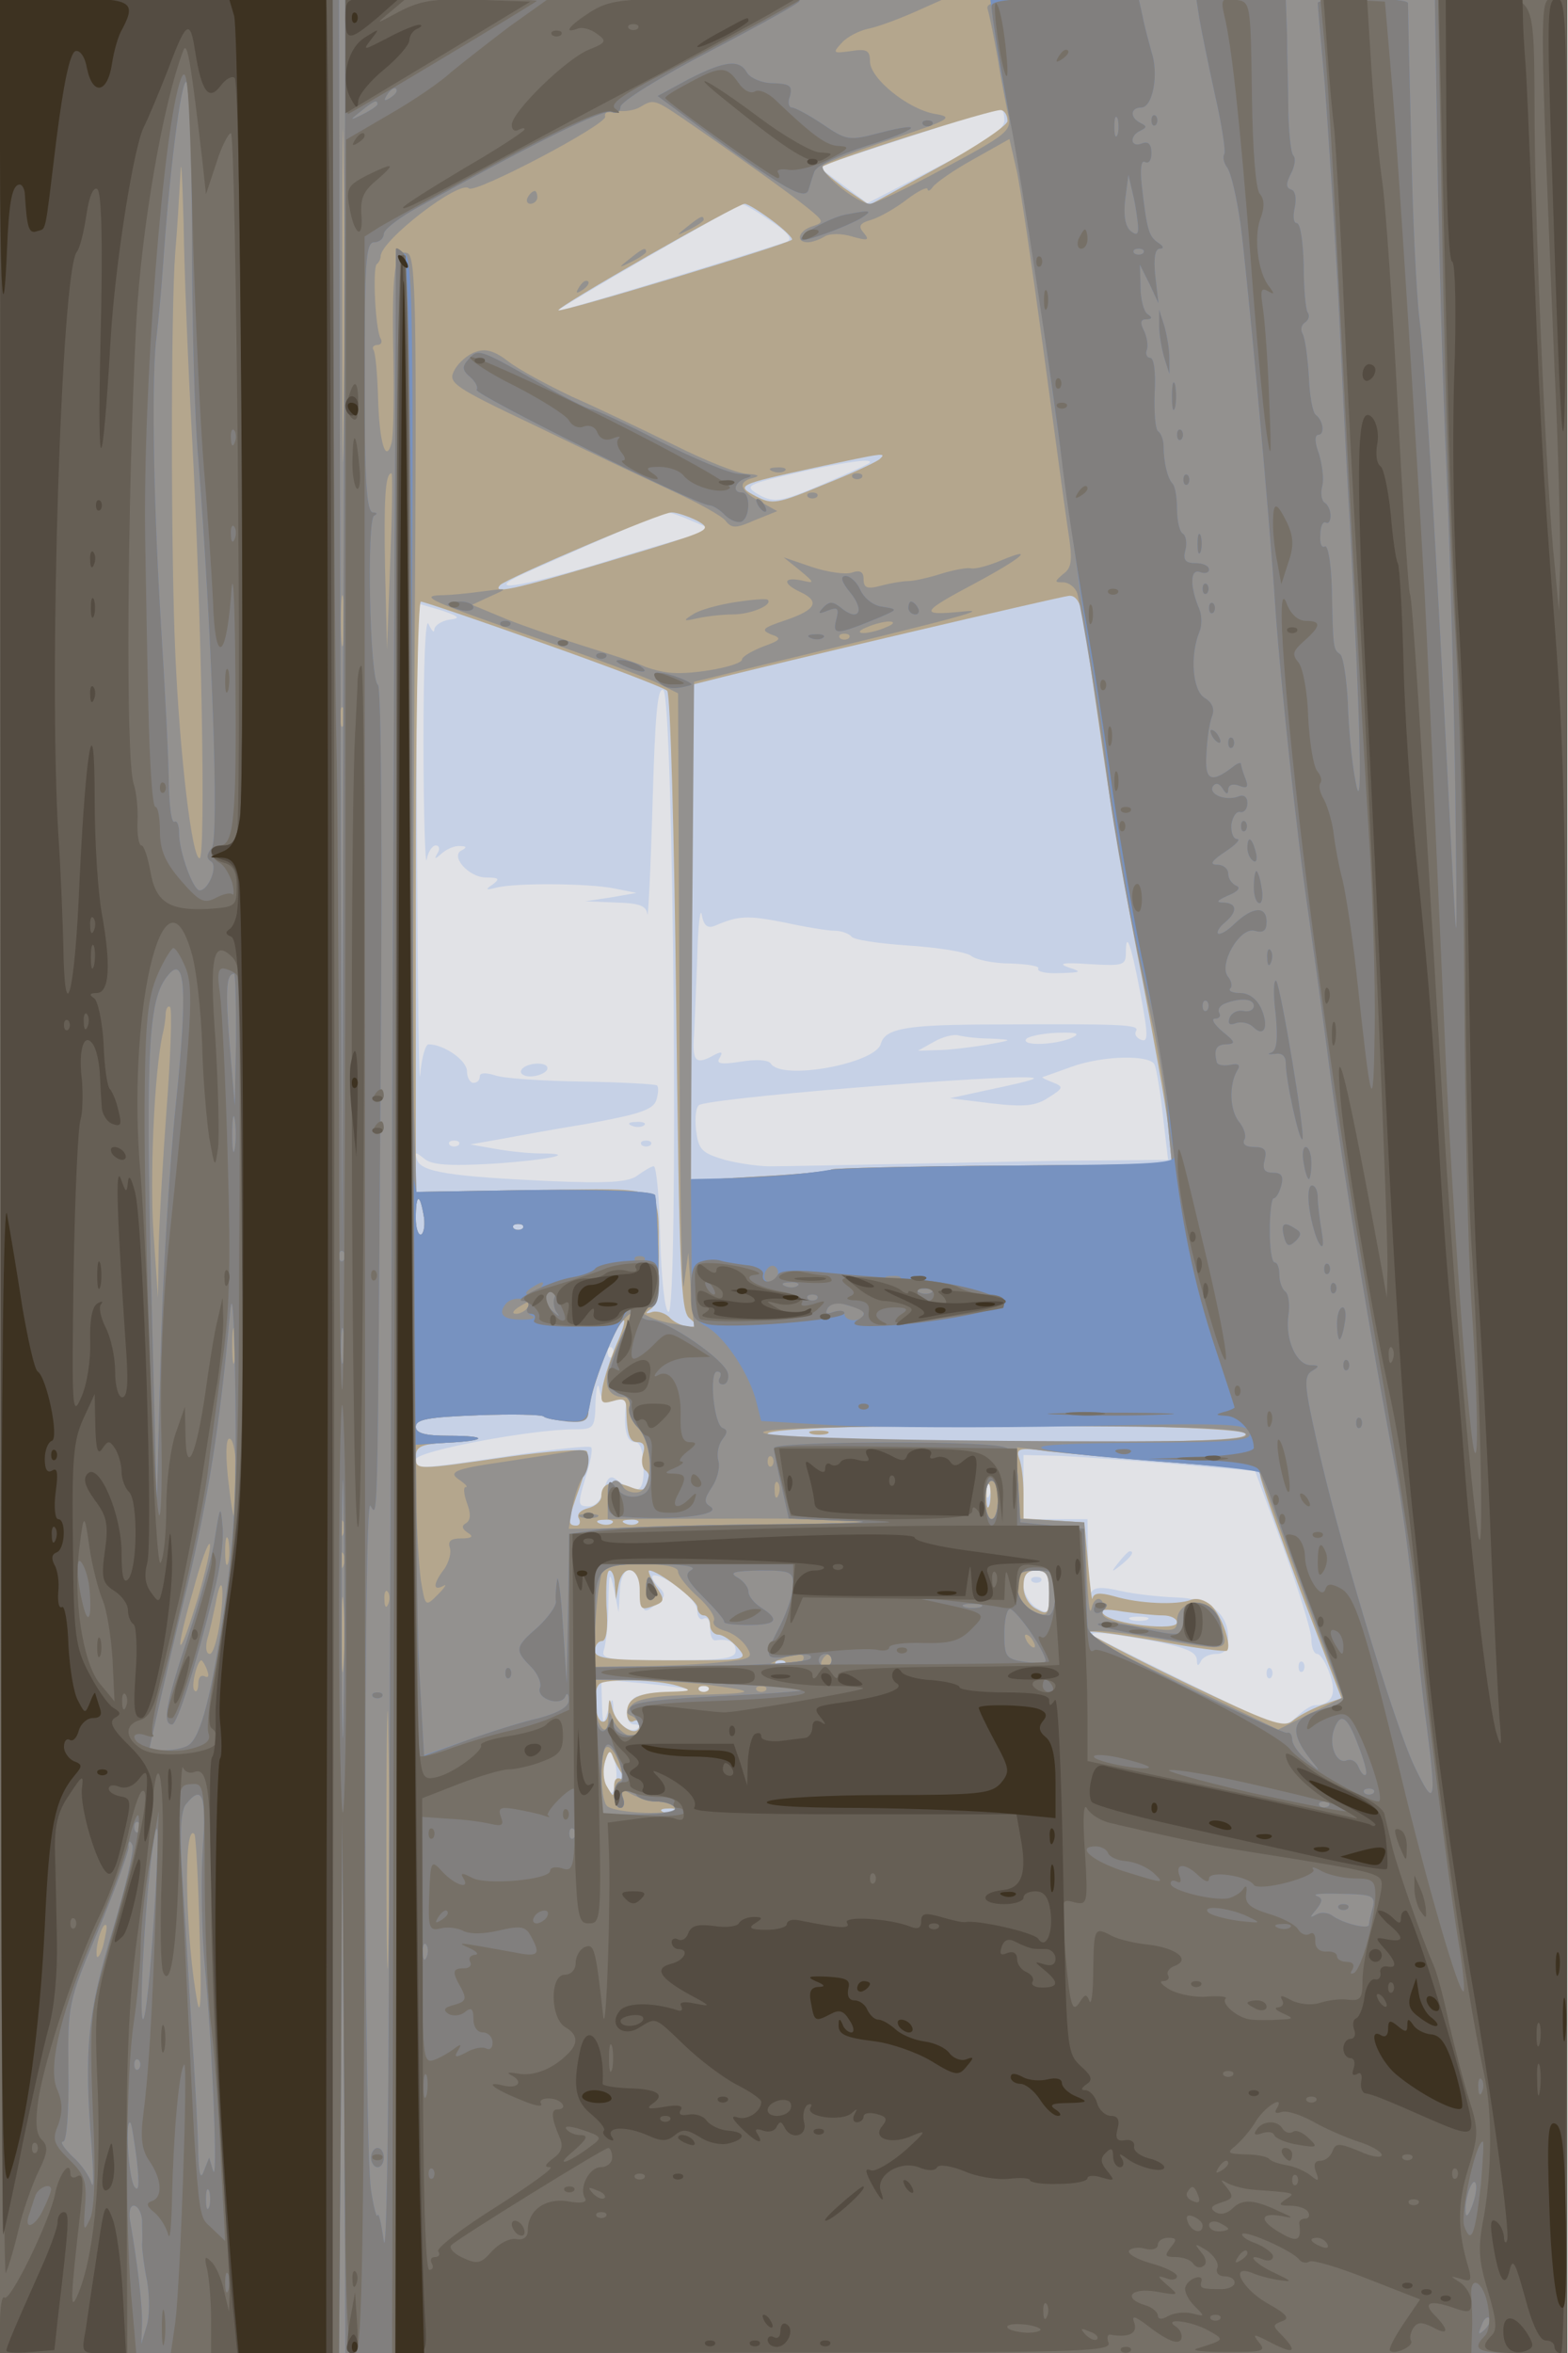 <svg xmlns="http://www.w3.org/2000/svg" xmlns:xlink="http://www.w3.org/1999/xlink" width="853" height="1280"><g><svg xmlns="http://www.w3.org/2000/svg" xmlns:xlink="http://www.w3.org/1999/xlink" width="853" height="1280"/><svg xmlns="http://www.w3.org/2000/svg" width="853" height="1280" version="1.0" viewBox="0 0 853 1280"><g fill="#e1e2e6" transform="matrix(.348 0 0 -.349 0 1280)"><path d="M0 1835V0h2450v3670H0V1835z"/></g></svg><svg xmlns="http://www.w3.org/2000/svg" width="853" height="1280" version="1.0" viewBox="0 0 853 1280"><g fill="#c6d1e6" transform="matrix(.348 0 0 -.349 0 1280)"><path d="M0 1835V0h2450v3670H0V1835zm1570 1645c0-14-26-33-107-74l-107-55-38 28-39 29 138 45c76 25 141 45 146 46 4 1 7-8 7-19zm-365-157c27-18 35-28 25-32-86-28-355-110-357-107-3 2 276 163 287 165 3 1 23-11 45-26zm154-377c-2-2-36-17-75-34-62-26-73-28-95-17-28 16-26 17 71 39 65 14 107 20 99 12zm-278-90 33-14-34-10c-19-5-91-26-158-47-127-37-169-40-91-6 129 57 205 90 210 90 4 1 22-5 40-13zm-378-154c-13-2-23-9-24-15 0-7-4-3-9 8-5 12-8-62-8-185 0-113 3-195 5-182 2 12 9 22 14 22 6 0 7-6 3-12-6-10-4-10 7 0 7 6 20 12 28 11 10 0 11-2 4-6-21-8 9-43 37-43 20 0 22-2 10-11-12-8-11-9 5-5 30 8 145 7 185-1l35-7-40-7-40-6 48-2c37-1 47-5 49-18 1-10 5 66 8 169 4 143 8 186 17 180 16-10 24-974 8-969-6 2-11 52-13 115-1 62-6 112-10 112s-15-7-25-14c-14-11-46-13-140-9-152 7-199 14-205 33-4 13-3 13 11 2 11-10 39-12 108-8 88 6 135 16 73 16-16 0-47 3-69 7l-40 7 40 7c22 4 86 16 142 25 82 15 104 22 109 37 3 10 4 20 1 23-2 2-55 5-118 6s-124 5-136 10c-14 4-23 4-23-2s-4-10-10-10c-5 0-10 8-10 18 0 17-36 42-60 42-5 0-11-21-13-47-2-27-4 128-5 344l-2 391 38-11c30-10 33-13 15-15zm415-477c37 16 51 16 108 5 32-7 68-13 79-13s23-5 26-9c3-5 43-11 89-14s90-10 98-16c7-6 35-12 62-12 26-1 46-4 43-8-2-5 13-8 34-7 34 1 35 2 13 9-17 6-8 8 33 5 52-3 57-2 57 17 0 37 8 15 23-64 12-64 12-75 1-71-8 3-11 9-8 14 6 10-24 11-216 10-144 0-176-6-183-30-8-31-155-58-172-31-4 6-23 7-47 3-32-5-39-3-33 6 6 10 3 11-13 2-25-13-30-6-27 34 1 17 3 71 5 120 1 50 5 80 7 67 3-17 9-22 21-17zm430-176c37-2 37-2-8-10-25-4-58-8-75-8l-30-1 25 14c14 8 31 12 38 10 8-2 30-5 50-5zm127 1c-25-11-78-13-71-2 2 4 24 9 48 10 32 1 38-1 23-8zm130-42c3-7 9-43 13-80l8-68-110-1c-61 0-192-3-291-5s-196-4-215-4c-19-1-54 4-77 10-37 11-41 16-45 47-2 20 0 37 6 39 44 14 552 53 521 40-5-3-37-10-70-17l-60-13 65-8c52-6 69-4 89 9 24 15 24 17 6 24-11 4-18 8-15 8 3 1 23 8 45 16 50 18 124 19 130 3zM717 1883c-4-3-10-3-14 0-3 4 0 7 7 7s10-3 7-7zm240-330c-4-3-7 0-7 7s3 10 7 7c3-4 3-10 0-14zm4-68c14 5 19 2 17-12-3-35 2-53 15-53 8 0 13-15 13-39 1-40-9-45-43-19-9 7-14 2-19-16-4-16-13-26-24-26-17 0-17 3-5 44 8 24 12 46 9 48-2 3-59-3-126-13-149-22-148-22-148-6 0 13 180 47 248 47 31 0 32 2 33 43 1 23 4 32 6 19 3-17 9-21 24-17zm296-61c-3-3-12-4-19-1-8 3-5 6 6 6 11 1 17-2 13-5zm566-37 139-12 44-119c24-66 44-130 44-143s4-23 9-23 14-14 20-32c11-31 3-47-23-48-6 0-19-8-30-19-21-18-23-18-166 52-80 39-147 73-149 74-13 9 13 7 82-5 58-11 77-18 78-31 0-10 2-11 6-3 2 6 13 12 24 12 14 0 19 7 19 25 0 39-31 62-82 63-25 1-63 5-86 10-29 7-42 6-46-2-2-6-5 17-5 52l-1 62h-100v100l43-1c23 0 104-6 180-12zm-276-49c-3-8-6-5-6 6-1 11 2 17 5 13 3-3 4-12 1-19zm-578-150c2 45 29 43 33-2 3-32 4-34 22-20 16 11 17 17 8 26-24 24-11 28 23 6 19-13 35-31 35-41s5-15 10-12c6 3 10-3 10-14 0-12 3-20 8-20 20 3 32-2 32-16 0-12-18-15-106-15-93 0-105 2-100 16 3 9 7 41 7 72 1 51 2 53 9 22l7-35 2 33zm671-3c0-33-1-34-20-23-11 7-20 23-20 35 0 16 6 23 20 23 16 0 20-7 20-35zm153-42c-7-2-19-2-25 0-7 3-2 5 12 5s19-2 13-5zm-714-109c2-2-12-4-32-4-19 0-42-3-51-6-18-7-22-44-4-44 6 0 9-2 6-5-11-12-38 8-39 29-1 19-2 19-9-4-7-22-8-21-9 12l-1 38 68-6c37-4 69-8 71-10zm28-1c-4-3-10-3-14 0-3 4 0 7 7 7s10-3 7-7zM962 887c-4-17-6-18-14-3-5 9-6 26-2 39 7 21 7 21 14 2 4-11 5-28 2-38zM815 2000c-3-5 3-10 14-10s23 5 26 10c3 6-3 10-14 10s-23-4-26-10zm173-87c7-3 16-2 19 1 4 3-2 6-13 5-11 0-14-3-6-6zm15-30c4-3 10-3 14 0 3 4 0 7-7 7s-10-3-7-7zm746-650c-13-16-12-17 4-4s21 21 13 21c-2 0-10-8-17-17zm281-163c0-7 3-10 7-7 3 4 3 10 0 14-4 3-7 0-7-7zm-50-10c0-7 3-10 7-7 3 4 3 10 0 14-4 3-7 0-7-7zm-367 143c4-3 10-3 14 0 3 4 0 7-7 7s-10-3-7-7z"/></g></svg><svg xmlns="http://www.w3.org/2000/svg" width="853" height="1280" version="1.0" viewBox="0 0 853 1280"><g fill="#b4a68d" transform="matrix(.348 0 0 -.349 0 1280)"><path d="M0 1835V0h2450v3670H0V1835zm1575 1644c0-7-49-40-108-72l-108-59-40 27c-21 16-37 30-35 32 9 9 271 92 281 89 6-1 10-9 10-17zm-368-155c19-14 33-28 31-30-7-7-361-114-365-110-5 4 278 165 291 166 5 0 24-12 43-26zm168-372c-6-5-45-23-88-40-72-30-80-31-105-18-32 17-31 18 93 45 107 23 112 24 100 13zm-285-96c23-13 20-15-75-44-201-61-249-73-233-56 12 11 253 114 268 113 8 0 26-6 40-13zm604-153c3-21 17-117 31-213s41-251 60-345c18-93 37-197 41-231l6-61-262-2c-145-1-266-4-270-6-5-3-56-8-114-11l-106-6v772l28 7c89 23 550 131 563 132 11 1 18-10 23-36zm-845-38c102-36 189-69 194-74s11-224 14-487c5-420 7-481 21-491 14-12 14-13 0-13-9 0-23 6-30 13-7 8-20 12-28 10-12-4-12-2-2 5 9 6 12 32 12 83-2 114 17 104-195 102l-185-3v460c0 253 3 460 8 460 4 0 90-29 191-65zm-187-890c3-14 1-28-3-31-5-3-9 9-9 25 0 38 6 40 12 6zm155-22c-4-3-10-3-14 0-3 4 0 7 7 7s10-3 7-7zm147-180c-9-21-19-51-22-67-4-25-2-27 16-22 16 5 21 3 21-11 1-42 5-53 18-53 10 0 12-7 8-19-3-11-1-22 4-25 6-4 8-13 5-21-4-10-12-12-31-4-27 10-43 5-43-15 0-8-9-16-21-19s-18-10-14-16c3-6 1-11-4-11-15 0-14 7 6 62 9 26 14 51 10 54-4 4-60 0-124-9-146-21-143-21-143 1 0 15 9 19 47 21 65 3 68 11 5 11-38 0-52 4-52 14 0 12 21 15 98 18 53 2 99 1 102-2s19-6 36-7c28-2 32 1 37 30 6 35 43 127 52 127 3 0-2-17-11-37zm983-140c4-10-75-13-371-13-294 0-376 3-376 13 0 18 741 18 747 0zm-133-43c71-6 135-10 142-10 8 0 14-6 14-12 0-7 29-88 63-180l64-167-31-11c-16-6-37-17-45-24-14-12-36-4-170 60-85 41-152 76-150 78 2 3 51-4 109-14 57-11 106-17 108-15 8 8-8 54-24 70-10 9-23 13-33 9-21-8-80-6-120 6-22 6-31 5-33-3-1-7-4 17-7 53l-6 65-47 3-48 3v39c0 21-3 46-7 55-5 15 0 17 43 11 27-3 107-11 178-16zm-267-67c-3-10-5-4-5 12 0 17 2 24 5 18 2-7 2-21 0-30zm-590-29c-3-3-12-4-19-1-8 3-5 6 6 6 11 1 17-2 13-5zm40 0c-3-3-12-4-19-1-8 3-5 6 6 6 11 1 17-2 13-5zm-36-96 2-23 4 23c7 34 33 28 33-8 0-32 1-33 25-24 14 6 14 9 0 30-8 13-13 24-10 24 14 0 75-47 75-57 0-7 5-13 10-13 6 0 10-7 10-15s6-15 13-15 20-9 30-20c17-20 16-20-103-20-100 0-120 3-120 15 0 8 5 15 11 15 7 0 10 20 7 55-1 30 0 55 5 55 4 0 8-10 8-22zm679-13c0-33-2-35-20-25-12 6-20 21-20 35 0 18 5 25 20 25 16 0 20-7 20-35zm178-35c12 0 22-5 22-11 0-14-100-3-115 13-7 7 2 9 30 4 22-3 50-6 63-6zm-591-77c-4-3-10-3-14 0-3 4 0 7 7 7s10-3 7-7zm-167-33c23-7 21-8-12-9-50-1-68-10-68-33 0-10 5-16 10-13 6 3 10 1 10-4 0-25-36-5-43 24-4 18-5 17-6-3 0-13-5-20-11-17-11 7-14 48-3 58 9 9 92 7 123-3zm47-7c-4-3-10-3-14 0-3 4 0 7 7 7s10-3 7-7zM974 901c8-11 8-13-1-7-9 5-13 1-13-11-1-17-1-17-11 0-6 9-7 27-3 40 5 16 8 18 12 7 3-8 10-21 16-29zm83-57c-3-3-12-4-19-1-8 3-5 6 6 6 11 1 17-2 13-5zm211 589c6-2 18-2 25 0 6 3 1 5-13 5s-19-2-12-5z"/></g></svg><svg xmlns="http://www.w3.org/2000/svg" width="853" height="1280" version="1.0" viewBox="0 0 853 1280"><g fill="#93918f" transform="matrix(.348 0 0 -.349 0 1280)"><path d="M0 1835V0h2450v3670h-456c-429 0-455-1-450-17 3-10 10-45 16-78 5-33 13-72 16-86 6-25 0-30-99-83-57-31-110-56-117-56-20 0-83 51-73 60 4 4 53 23 108 41 90 30 97 34 67 39-42 7-102 55-102 82 0 17-5 20-30 16-28-4-29-3-14 13 8 9 27 19 42 22s47 15 72 26l45 20H738l-738 1V1835zm537 1163c-1-117-2-24-2 207s1 327 2 213c2-114 2-303 0-420zm529 486c76-52 169-118 196-140 26-21 27-23 8-29-22-7-27-25-7-25 6 0 18 4 26 9s27 5 43 0c25-7 28-6 18 6-9 10-6 15 12 20 13 4 38 18 56 32 17 13 32 20 32 16s4-3 8 3 32 26 63 43l57 32 11-48c6-26 24-149 41-273s34-252 39-285c8-50 7-62-7-72-14-12-14-13 0-13 9 0 19-8 22-17 7-26 33-184 46-283 12-93 38-234 69-376 11-49 23-122 26-161l7-70-262-2c-145-1-266-4-270-6-5-3-56-8-114-11l-106-6 2 388 3 389 110 27c317 76 359 88 305 82-64-6-60 0 25 45 71 38 95 58 42 36-21-9-43-15-50-13-7 1-28-3-47-9s-42-11-50-11-27-3-42-7c-22-6-28-4-28 10 0 11-5 15-19 10-10-3-38 1-62 9l-44 15 25-20c24-20 24-21 3-16-29 6-30-5-2-18 32-15 24-28-23-44-36-12-39-15-23-22 18-6 16-9-12-19-18-7-33-16-33-20 0-10-75-24-110-21-14 1-34 6-45 11s-51 18-90 30c-38 12-94 31-124 43l-53 22 28 13c29 13 29 13-11 8-22-3-51-6-65-6-37-1-16-10 155-69 83-29 165-59 183-68l32-16 2-486c0-267 4-463 7-436l7 50 4-58 5-58-35 6c-39 7-65 25-37 25 15 0 17 10 16 82-1 46-3 87-5 93-3 6-72 9-188 8l-185-3-3 103c-3 56-2 384 0 728 4 553 2 627-11 632-20 8-25-29-22-167 1-61 0-118-3-129-9-33-19 1-21 70-1 37-4 70-7 75-3 4 0 8 6 8s8 5 5 10c-8 13-13 109-6 116 4 3 6 9 6 12 0 25 124 120 138 106 9-9 217 100 213 112-2 6 5 10 18 9 13-2 29 1 37 6 20 12 22 12 65-17zm-766-494c15-275 22-660 12-660-12 0-31 161-38 320-7 154-7 535 0 625 3 33 6 87 8 120 1 33 3-1 5-75 1-74 7-223 13-330zm310-197-5-138-3 124c-2 110 0 151 10 151 2 0 1-62-2-137zm-73-125c-2-18-4-4-4 32s2 50 4 33c2-18 2-48 0-65zm848 22c-11-5-27-9-35-9-9 0-8 4 5 9 11 5 27 9 35 9 9 0 8-4-5-9zm-58-17c-4-3-10-3-14 0-3 4 0 7 7 7s10-3 7-7zm-790-135c-3-7-5-2-5 12s2 19 5 13c2-7 2-19 0-25zm-276-591c-6-80-12-181-13-224l-1-78-7 100c-6 87 1 249 14 310 3 11 5 26 5 34 1 8 4 12 7 9 3-4 1-72-5-151zm401-172c3-14 1-28-3-31-5-3-9 9-9 25 0 38 6 40 12 6zm155-22c-4-3-10-3-14 0-3 4 0 7 7 7s10-3 7-7zm8-123c-3-5-12-10-18-10-7 0-6 4 3 10 19 12 23 12 15 0zm155-27c-5-10-16-34-24-54-15-38-7-59 21-59 7 0 10-6 7-14s3-23 13-33c24-24 25-96 1-101-9-2-19 2-23 7-12 21-25 11-25-19v-30l221 1c122 0 223-2 226-5s-110-7-251-8l-257-3 6 35c4 19 11 39 16 45 5 5 9 17 9 27 0 16-6 18-32 13-18-3-64-10-103-16-77-11-86-16-65-29 8-6 12-10 8-10s-3-11 2-25c6-16 6-26-1-31-8-4-7-9 2-15 10-6 7-9-10-9-16 0-21-4-18-14 3-8-1-22-8-33-18-23-19-36-2-27 6 4 3-2-8-13-20-20-20-20-27 21-3 23-7 80-7 127l-1 85 47 3c65 3 68 11 5 11-38 0-52 4-52 14 0 12 21 15 98 18 53 2 99 1 102-2s20-6 38-8c26-2 32 2 32 18 0 22 36 119 52 137 15 19 20 16 8-4zm-613-55c-2-13-4-3-4 22s2 35 4 23c2-13 2-33 0-45zm1581-116c3-10-73-12-374-10-240 2-379 7-381 13-2 7 127 10 374 10 294 0 377-3 381-13zm-1578-74c0-76-5-72-14 10-4 41-2 61 4 57 6-3 10-34 10-67zm1455 31c77-6 141-12 142-12 1-1 17-45 36-97s48-132 65-177l31-81-51-25-50-25-146 70c-81 38-148 71-151 74-14 13 17 13 95 0 122-22 124-22 115 11-4 14-14 31-23 36-21 14-48 2-48-21 0-17-5-18-61-9-43 7-59 14-55 23 3 7 1 16-4 19s-11-3-13-12c-4-17-6 1-10 92l-2 40-52 3-53 3v111l48-6c26-3 110-11 187-17zm-618-6c-4-3-7 0-7 7s3 10 7 7c3-4 3-10 0-14zm10-45c-3-8-6-5-6 6-1 11 2 17 5 13 3-3 4-12 1-19zm343-8c0-16-4-30-10-30-5 0-10 14-10 30 0 17 5 30 10 30 6 0 10-13 10-30zm-1023-52c-3-8-6-5-6 6-1 11 2 17 5 13 3-3 4-12 1-19zm-180-45c-3-10-5-2-5 17s2 27 5 18c2-10 2-26 0-35zm-48-57c-13-42-24-74-27-72-2 2 7 41 20 85 12 45 24 77 26 72 2-6-7-44-19-85zm228 52c-3-8-6-5-6 6-1 11 2 17 5 13 3-3 4-12 1-19zm523-10c0-6 14-24 31-39s28-32 25-37c-3-6 4-12 17-16 12-3 27-14 34-25 11-17 8-19-40-24-29-3-85-6-124-6l-73-1v42c0 24 3 60 6 81l7 37h58c38 0 59-4 59-12zm580-33c0-38-2-40-31-25-11 6-19 21-19 35 0 20 5 25 25 25 22 0 25-4 25-35zM537 1073c-2-27-3-5-3 47s1 74 3 48c2-27 2-69 0-95zm-193 68c-4-28-11-51-16-51-6 0-7 10-4 23 4 12 9 37 13 55 9 51 15 30 7-27zm263 27c-3-8-6-5-6 6-1 11 2 17 5 13 3-3 4-12 1-19zm0-530c-1-90-3-17-3 162s2 252 3 163c2-90 2-236 0-325zm1008 472c3-5 4-10 1-10s-8 5-11 10c-3 6-4 10-1 10s8-4 11-10zm-360-30c-3-5-18-10-33-9-24 0-25 1-7 9 28 12 47 12 40 0zm45 0c0-5-5-10-11-10-5 0-7 5-4 10 3 6 8 10 11 10 2 0 4-4 4-10zm-976-16c3-8 2-12-4-9s-10-2-10-11c0-10-3-15-6-11-6 5 4 47 11 47 1 0 6-7 9-16zm796-24c68-9 58-12-42-14-51-1-81-6-90-15-10-11-10-14 0-18 13-5 17-33 5-33-13 0-30 14-36 30-4 12-6 11-6-3-2-33-21-6-21 29v34l68-1c37-1 92-4 122-9zm77-7c-4-3-10-3-14 0-3 4 0 7 7 7s10-3 7-7zm-660-90c-4-3-7 0-7 7s3 10 7 7c3-4 3-10 0-14zm432-51c-12-5-12-42 1-42 5 0 7 7 3 16-5 14-3 15 15 5 11-6 30-11 41-11s22-4 26-9c8-14-98-10-107 3-10 14-10 81-1 90 5 4 13-5 20-21 6-16 7-29 2-31zM312 655c3-87 2-133-3-110-19 97-23 285-5 264 2-2 6-71 8-154zm-151-21c-5-16-10-21-10-12-1 18 10 51 15 45 2-1-1-16-5-33zm664 2726c-3-5-1-10 4-10 6 0 11 5 11 10 0 6-2 10-4 10-3 0-8-4-11-10zm249-46c-18-14-18-15 4-4 12 6 22 13 22 15 0 8-5 6-26-11zm-90-50c-18-14-18-15 4-4 12 6 22 13 22 15 0 8-5 6-26-11zm-80-46c-4-7-3-8 4-4 12 7 16 16 8 16-3 0-8-5-12-12zm-161-99c-12-4-27-17-33-29-10-19-2-25 127-86 76-37 172-82 213-101s80-40 85-48c9-11 16-11 45 2l35 14-27 15c-32 17-36 31-10 37 11 3 7 5-9 6-15 0-67 21-115 45-49 24-120 58-159 75-38 18-83 42-100 55-22 17-36 21-52 15zm465-186c7-3 16-2 19 1 4 3-2 6-13 5-11 0-14-3-6-6zm125-10c4-3 10-3 14 0 3 4 0 7-7 7s-10-3-7-7zm-70-30c4-3 10-3 14 0 3 4 0 7-7 7s-10-3-7-7zm-115-164c-25-4-55-12-65-19-16-10-15-11 7-6 14 3 39 6 55 6 29 0 64 15 55 23-3 2-26 0-52-4zM908 1303c6-2 18-2 25 0 6 3 1 5-13 5s-19-2-12-5zm102-114c0-11 4-18 10-14 5 3 7 12 3 20-7 21-13 19-13-6z"/></g></svg><svg xmlns="http://www.w3.org/2000/svg" width="853" height="1280" version="1.0" viewBox="0 0 853 1280"><g fill="#7792c0" transform="matrix(.348 0 0 -.349 0 1280)"><path d="M0 1835V1l265-1h265l3 418 2 417 3-417 2-418h1910v3670h-207l4-242c2-134 8-353 14-488s12-364 14-510c3-259 3-261-6-90-26 512-41 763-50 830-5 41-11 167-13 280-3 113-5 208-5 213-1 4-32 7-71 7-38 0-70-3-70-7 0-5 5-62 11-128 5-66 14-205 20-310 5-104 13-271 19-370 18-346 20-466 9-405-6 30-11 86-12 123-2 37-7 71-12 75-11 8-11 8-13 103-1 38-6 68-11 65s-8 5-7 18c0 13 4 22 9 19 4-2 7 3 7 11s-4 17-9 20-7 15-4 26 0 33-5 50c-7 18-7 30-1 30 10 0 8 22-4 31-5 3-10 31-11 61-2 30-6 60-10 66-3 6-2 13 4 17s8 11 4 16c-3 5-6 38-6 74-1 36-5 65-11 65-5 0-6 11-3 24 3 14 1 26-5 28-9 3-9 9-1 25 6 11 8 24 4 28-4 3-7 34-8 68 0 34-2 88-2 120l-2 57h-140l5-32c3-18 14-71 24-117 11-47 17-89 15-93-3-5-1-14 4-21 6-7 15-46 21-87 10-74 45-447 55-605 8-111 33-348 51-469 8-56 24-171 35-256 20-151 62-404 100-605 11-55 24-152 30-215 5-63 14-149 20-190 16-124 13-132-19-65s-123 368-154 513c-18 80-19 95-6 103 12 7 12 9-2 9-22 0-40 39-35 77 3 18 0 35-5 38-5 4-9 15-9 26 0 10-3 19-7 19-5 0-8 23-8 50 0 28 3 50 6 50 4 0 9 9 12 20 4 15 0 20-13 20s-17 5-13 20 0 20-16 20c-13 0-19 4-16 11 4 5 0 18-7 27-16 18-17 59-4 81 6 9 2 12-11 9-11-2-21 0-21 5-5 20 0 27 16 27 14 1 13 4-7 20-13 11-18 20-12 20 7 0 10 4 7 9s1 12 10 15c24 9 44 7 44-4 0-6-7-10-16-8-10 2-19-3-22-11-3-9 0-12 10-8 9 3 21 0 27-6 17-17 25 0 13 28-7 16-20 25-33 25-12 0-19 3-16 7 4 3 2 12-3 18-16 19 18 78 41 72 14-4 19 0 19 14 0 25-21 24-49-2-12-12-24-19-27-16-2 2 2 10 11 17 20 17 19 30-2 31-13 0-11 3 7 11 15 6 20 12 13 15s-13 11-13 19-8 14-17 14c-13 0-9 6 12 20 17 11 25 20 19 20s-10 10-9 23c2 12 8 21 14 19 6-1 11 5 11 14 0 10-6 14-15 10-20-7-46 4-39 16 4 6 10 5 15-3 6-10 9-10 9-2 0 7 7 10 17 6 13-5 15-2 10 11-4 10-7 20-7 23s-6 1-12-4c-35-27-45-22-42 20 1 23 5 50 9 59 4 11 0 21-12 28-19 12-23 66-8 103 4 9 4 25 0 35-15 35-15 64 1 58 8-3 14-1 14 4 0 6-10 10-21 10-16 0-20 5-16 20 3 11 1 23-4 26s-9 20-9 38-3 36-7 40c-8 8-14 34-14 58 0 10-4 20-8 23-5 2-7 30-6 60 2 32-1 55-7 55-5 0-8 6-5 13 2 6 0 20-5 30-6 12-5 17 4 17s10 3 2 8c-6 4-11 23-11 42l-1 35 15-30 14-30-5 43c-3 28 0 42 7 42s6 4-2 9c-15 10-18 19-26 89-3 27-1 41 5 37 6-3 10 3 10 14 0 14-5 19-15 15-18-7-20 12-2 20 10 5 10 7 0 12-17 8-16 24 1 24 18 0 28 52 16 87-4 15-11 40-14 56l-6 27h-232l6-47c8-54 23-138 37-198 8-36 35-226 84-580 9-66 18-129 20-140s6-38 10-60 8-51 11-65c4-23 8-54 19-135 5-37 14-91 20-125 2-14 7-41 10-60 8-43 10-54 35-160 11-47 22-114 25-150s8-72 11-81c4-15-21-16-253-18-142-1-271-4-288-7-41-7-110-12-167-13l-48-1 1-109c0-101 2-109 22-120 28-15 65-69 78-113l9-35 118-7c64-3 235-4 378-1 230 5 262 4 267-9 6-14-16-16-176-17-210-1-198-11 33-29 85-6 158-14 161-18 4-4 15-32 24-62 10-30 38-107 62-170 23-63 43-117 43-121s-12-10-27-14c-54-13-60-34-24-80 16-20 16-20-6-1-13 11-23 25-23 33 0 7-4 12-8 10-4-1-76 31-160 72-121 60-152 79-152 95-1 12-2 50-3 86l-2 65-50 5-50 5-3 57c-3 48-6 57-25 61-45 10-357 8-357-2 0-5 5-32 12-60l11-50 96-4c53-1-3-4-125-5s-242-5-268-8l-46-7-2-116-2-116-6 90c-3 50-8 81-9 70-2-11-3-26-2-33s-12-25-28-40c-36-31-37-36-11-62 11-11 17-26 14-33-6-17 33-30 40-13 2 6 5 4 5-5 1-11-14-20-46-29-27-6-78-22-114-35l-66-23-7 120c-3 67-6 176-6 243v121l47 3c65 3 68 11 5 11-38 0-52 4-52 14 0 12 21 15 98 18 53 2 99 1 102-2s19-6 36-7c28-2 32 1 37 30 6 41 55 152 63 144 3-3 2-12-2-19-12-17-34-80-34-95 0-6 9-14 19-18 12-3 18-12 15-20-3-7 3-22 13-32 11-11 19-35 20-60 2-34-2-42-19-47-14-3-26 1-34 12-12 15-13 14-14-13 0-31 0-31 58-33 70-2 120 7 102 18-10 6-9 12 3 30 8 12 13 30 10 41-3 10 0 25 6 33 8 10 9 15 1 18-14 4-22 88-9 88 6 0 7-4 4-10-3-5-1-10 5-10s10 8 8 17c-4 21-95 83-120 83-10 0-18 5-18 10 0 6 7 10 15 10 13 0 15 15 14 82-1 46-3 87-5 93-3 6-72 9-189 8l-184-3-7 34c-3 19-4 345-1 725 4 576 2 693-9 702-8 6-14 10-15 8 0-6-10-2180-11-2689-1-256-4-442-8-415-4 28-8 46-10 40-1-5-6 13-10 40-11 74-12 1083-1 1066 12-18 11-50 16 669 3 347 1 606-4 610-13 7-18 259-6 264 6 3 4 5-2 5-10 1-13 50-13 211 0 180 2 210 15 210 8 0 15 6 15 13s26 27 58 44c185 102 285 151 298 146 8-3 14 1 14 8 0 8 63 47 140 87s140 75 140 78c0 2-160 4-355 4H540l-3-972-2-973-3 973-2 972H0V1835zm300 1469c0-129 4-288 10-352 21-268 33-592 21-606-8-10-9-16-1-21 11-7-4-45-18-45-10 0-32 60-32 89 0 12-3 20-7 18-5-3-8 23-9 56 0 34-6 152-13 262-12 201-14 384-6 440 2 17 7 66 10 110 10 147 28 285 36 285 5 0 9-106 9-236zm320 222c0-3-5-8-12-12s-8-3-4 4c7 12 16 16 16 8zm-30-21c0-2-10-9-22-15-22-11-22-10-4 4 21 17 26 19 26 11zm1157-47c-3-7-5-2-5 12s2 19 5 13c2-7 2-19 0-25zm32-142c1-14-2-16-12-8-8 7-11 25-8 49l5 38 7-30c4-16 7-38 8-49zm8-43c-4-3-10-3-14 0-3 4 0 7 7 7s10-3 7-7zM275 1948c-10-95-21-274-24-398l-6-225-9 355c-8 356-4 432 27 468 27 33 30-26 12-200zm94 100-2-103-8 95c-7 87-5 110 7 110 2 0 3-46 3-102zm1518 45c-4-3-7 0-7 7s3 10 7 7c3-4 3-10 0-14zM367 1878c-2-13-4-3-4 22s2 35 4 23c2-13 2-33 0-45zm295-103c3-14 1-28-3-31-5-3-9 9-9 25 0 38 6 40 12 6zm155-22c-4-3-10-3-14 0-3 4 0 7 7 7s10-3 7-7zm-280-50c-4-3-7 0-7 7s3 10 7 7c3-4 3-10 0-14zm470 0c-4-3-10-3-14 0-3 4 0 7 7 7s10-3 7-7zm208-24c-10-15-25-10-19 6 4 8 10 12 15 9s7-10 4-15zm-864-515c-20-137-37-203-56-216-5-4-22-8-36-8h-26l13 58c7 31 28 122 48 202 32 136 50 249 65 415 4 49 7 12 9-123 2-151-2-222-17-328zm1056 510c-3-3-12-4-19-1-8 3-5 6 6 6 11 1 17-2 13-5zm-562-14c-3-5-12-10-18-10-7 0-6 4 3 10 19 12 23 12 15 0zm402 4c-3-3-12-4-19-1-8 3-5 6 6 6 11 1 17-2 13-5zm-380-18c-3-7-1-19 4-25s2-5-7 3-13 19-10 25c10 16 19 14 13-3zm590 8c-3-3-12-4-19-1-8 3-5 6 6 6 11 1 17-2 13-5zm-632-24c-3-5 1-11 7-13 7-3 1-6-13-6-32-1-42 8-28 25 11 13 43 8 34-6zm452 13c-4-3-10-3-14 0-3 4 0 7 7 7s10-3 7-7zm64-13c5 0 9-4 9-10 0-5-7-10-15-10s-15 4-15 10c0 5-7 6-17 3-11-4-14-3-9 6 5 7 15 10 23 7s19-6 24-6zm-804-82c-2-13-4-3-4 22s2 35 4 23c2-13 2-33 0-45zm0-550c-1-90-3-17-3 162s2 252 3 163c2-90 2-236 0-325zm1023 332c0-16-4-30-10-30-5 0-10 14-10 30 0 17 5 30 10 30 6 0 10-13 10-30zm-479-109c-12-7-8-16 19-43 18-18 33-35 32-38s16-5 38-5c44 0 50 8 20 27-11 7-20 18-20 25s-8 17-17 22c-14 8-6 10 35 11 48 0 52-2 52-23 0-12-9-40-20-62-27-52-26-55 17-48 23 4 34 2 30-4s-75-11-172-12l-165-2v58c0 102 1 103 89 103 49 0 71-4 62-9zm569-36c0-19-5-35-11-35-25 0-49 22-49 45 0 21 5 25 30 25 28 0 30-3 30-35zm-117-22c-7-2-19-2-25 0-7 3-2 5 12 5s19-2 13-5zm80-42c14-21 24-41 21-43-2-3-17-3-34 0-27 4-30 8-30 43 0 22 4 39 9 39 4 0 20-18 34-39zm-313-41c0-5-4-10-10-10-5 0-10 5-10 10 0 6 5 10 10 10 6 0 10-4 10-10zm-161-37c66-3 120-7 118-9-1-2-54-6-117-9-141-7-167-12-151-28 6-6 11-17 11-23 0-18-40-13-41 6 0 10-2 11-6 3-10-27-23-11-23 27v40h43c24 0 99-3 166-7zm984-95c9-23 15-44 12-46-2-3-7 2-11 11-3 9-11 14-19 11-15-6-28 22-20 47 10 29 21 23 38-23zM969 920c6-18 6-30 0-30-5 0-9-9-9-20s4-20 10-20c5 0 7 7 4 15-7 17 11 21 21 5 3-5 17-10 30-10s27-4 30-10c4-6-17-10-54-10h-61v55c0 61 12 71 29 25zm1178-47c-4-3-10-3-14 0-3 4 0 7 7 7s10-3 7-7zM317 788c-3-46-2-128 3-183 12-126 21-347 13-320l-6 20-8-20c-5-15-8-8-9 25 0 25-5 117-11 205-5 88-12 198-15 244-3 55-1 88 7 97 25 31 32 14 26-68zm1760 65c-4-3-10-3-14 0-3 4 0 7 7 7s10-3 7-7zM217 813c-4-3-7 0-7 7s3 10 7 7c3-4 3-10 0-14zm23-143c-5-78-12-145-16-149-7-6 1 153 12 247 12 96 14 47 4-98zm657 133c-4-3-7 0-7 7s3 10 7 7c3-4 3-10 0-14zM176 659c-39-127-45-188-33-334 3-44 4-71 0-60-3 11-16 30-30 42-13 13-20 23-14 23 5 0 9 45 8 108-1 106-1 108 46 220 26 62 47 121 48 130 0 11 2 12 6 4 3-7-11-67-31-133zm1970 36c-3-11-6-23-6-27 0-8-41 2-57 14-7 5-18 6-25 2-11-6-11-5 0 8 10 13 10 17 0 21-7 3 11 4 40 3 48-1 52-3 48-21zM667 618c-3-8-6-5-6 6-1 11 2 17 5 13 3-3 4-12 1-19zM217 443c-4-3-7 0-7 7s3 10 7 7c3-4 3-10 0-14zm-3-143c4-38 3-50-4-40-9 13-15 109-6 99 2-2 6-29 10-59zm2087-71c-6-16-10-18-10-7-1 22 12 55 16 42 2-6-1-22-6-35zm-1974-1c-3-7-5-2-5 12s2 19 5 13c2-7 2-19 0-25zm-105-20c0-13 1-30 0-38 0-8 3-34 8-58 4-24 4-56-1-70l-8-27 1 30c1 28-7 95-18 158-3 16-1 27 5 27s12-10 13-22zM2321 37c-10-9-11-8-5 6 3 10 9 15 12 12s0-11-7-18zM336 1271c-4-30-24-99-42-154-34-102-41-137-25-137 8 0 36 87 66 208 9 34 15 79 13 100-3 35-4 34-12-17zm674-82c0-11 4-18 10-14 5 3 7 12 3 20-7 21-13 19-13-6zm1083-496c4-3 10-3 14 0 3 4 0 7-7 7s-10-3-7-7zM1076 3544l-48-26 88-65c112-81 143-98 148-81 2 7 6 20 9 28 3 9 37 26 81 40 83 26 96 40 19 20-46-12-50-11-87 14-21 14-43 26-48 26s-7 8-3 18c4 16 0 19-27 20-17 0-35 8-40 16-12 22-35 19-92-10zm724-64c0-7 3-10 7-7 3 4 3 10 0 14-4 3-7 0-7-7zm-357-7c4-3 10-3 14 0 3 4 0 7-7 7s-10-3-7-7zm-122-140c-25-5-74-33-68-39 4-4 67 19 92 33 21 13 17 14-24 6zm491-173c0-14 4-36 8-50l8-25v25c0 14-4 36-8 50l-8 25v-25zm-1081-54c-9-10-8-16 4-26 8-7 13-16 10-20-4-7 345-180 364-180 5 0 17-7 25-16 9-8 20-12 26-9 13 8 13 45 0 45-17 0-11 18 8 23 10 3 6 5-11 6-16 0-72 24-126 51-54 28-102 50-107 50s-45 20-88 45c-89 50-89 50-105 31zm1101-56c0-19 2-27 5-17 2 9 2 25 0 35-3 9-5 1-5-18zm8-60c0-7 3-10 7-7 3 4 3 10 0 14-4 3-7 0-7-7zm10-70c0-7 3-10 7-7 3 4 3 10 0 14-4 3-7 0-7-7zm-665-40c3-5 8-10 11-10s2 5-1 10c-3 6-8 10-11 10s-2-4 1-10zm687-60c0-14 2-19 5-12 2 6 2 18 0 25-3 6-5 1-5-13zm-542-77c23-29 11-45-16-22-12 9-17 10-27 0-9-10-8-11 7-5 16 6 18 4 13-15-6-24 1-23 67 4 30 13 30 13 6 17-14 1-29 13-35 26-5 12-16 22-23 22-9 0-7-9 8-27zm550 7c0-7 3-10 7-7 3 4 3 10 0 14-4 3-7 0-7-7zm-1180-24c0-2 9-6 20-9s20-1 20 4-9 9-20 9-20-2-20-4zm720-6c0-5 5-10 11-10 5 0 7 5 4 10-3 6-8 10-11 10-2 0-4-4-4-10zm470 0c0-7 3-10 7-7 3 4 3 10 0 14-4 3-7 0-7-7zm-1107-27c4-3 10-3 14 0 3 4 0 7-7 7s-10-3-7-7zm485-20c7-3 16-2 19 1 4 3-2 6-13 5-11 0-14-3-6-6zm-395-10c4-3 10-3 14 0 3 4 0 7-7 7s-10-3-7-7zm60-20c4-3 10-3 14 0 3 4 0 7-7 7s-10-3-7-7zm42-13c27-12 43-12 25 0-8 5-22 9-30 9-10 0-8-3 5-9zm54-24c10-12 25-14 51-6 8 2-33 19-49 19-10 1-11-2-2-13zm866-86c3-5 8-10 11-10s2 5-1 10c-3 6-8 10-11 10s-2-4 1-10zm25-10c0-7 3-10 7-7 3 4 3 10 0 14-4 3-7 0-7-7zm20-130c0-7 3-10 7-7 3 4 3 10 0 14-4 3-7 0-7-7zm10-34c0-8 4-17 9-20 5-4 7 3 4 14-6 23-13 26-13 6zm10-61c0-14 4-25 9-25 4 0 6 11 3 25-2 14-6 25-8 25s-4-11-4-25zm21-111c0-11 3-14 6-6 3 7 2 16-1 19-3 4-6-2-5-13zm13-86c4-40 2-58-7-61-7-2-4-3 6-2 11 2 17-3 17-15 0-26 21-122 26-118 5 6-34 239-41 247-4 3-5-20-1-51zm44-233c2-14 6-25 8-25s4 11 4 25-4 25-9 25c-4 0-6-11-3-25zm9-72c3-21 10-45 15-53 6-10 8-4 4 19-3 18-6 42-6 52 0 11-4 19-9 19-6 0-7-17-4-37zm-40-42c4-16 8-17 18-8 9 9 10 14 1 19-19 13-24 9-19-11zm63-51c0-7 3-10 7-7 3 4 3 10 0 14-4 3-7 0-7-7zm10-30c0-7 3-10 7-7 3 4 3 10 0 14-4 3-7 0-7-7zm10-55c0-14 2-25 4-25s6 11 8 25c3 14 1 25-3 25-5 0-9-11-9-25zm10-65c0-7 3-10 7-7 3 4 3 10 0 14-4 3-7 0-7-7zm20-90c0-7 3-10 7-7 3 4 3 10 0 14-4 3-7 0-7-7zM913 1303c4-3 10-3 14 0 3 4 0 7-7 7s-10-3-7-7zm797-144c0-5 5-7 10-4 6 3 10 8 10 11 0 2-4 4-10 4-5 0-10-5-10-11zm140-14c0-29-1-29-70-14-27 6-56 9-63 6-6-2 20-9 58-16 39-6 85-14 103-17 29-6 32-4 32 18 0 28-17 48-42 48-13 0-18-8-18-25zm-1060-85c0-7 3-10 7-7 3 4 3 10 0 14-4 3-7 0-7-7zm-207-37c4-3 10-3 14 0 3 4 0 7-7 7s-10-3-7-7zm-3-718c0-8 5-15 10-15 6 0 10 7 10 15s-4 15-10 15c-5 0-10-7-10-15z"/></g></svg><svg xmlns="http://www.w3.org/2000/svg" width="853" height="1280" version="1.0" viewBox="0 0 853 1280"><g fill="#817f7e" transform="matrix(.348 0 0 -.349 0 1280)"><path d="M0 1835V1l265-1h265l3 418 2 417 3-417 2-418h1910v3670h-207l4-242c2-134 8-353 14-488s12-364 14-510c3-259 3-261-6-90-26 512-41 763-50 830-5 41-11 167-13 280-3 113-5 208-5 213-1 4-32 7-71 7-38 0-70-3-70-7 0-5 5-62 11-128 5-66 14-205 20-310 5-104 13-271 19-370 18-346 20-466 9-405-6 30-11 86-12 123-2 37-7 71-12 75-11 8-11 8-13 103-1 38-6 68-11 65s-8 5-7 18c0 13 4 22 9 19 4-2 7 3 7 11s-4 17-9 20-7 15-4 26 0 33-5 50c-7 18-7 30-1 30 10 0 8 22-4 31-5 3-10 31-11 61-2 30-6 60-10 66-3 6-2 13 4 17s8 11 4 16c-3 5-6 38-6 74-1 36-5 65-11 65-5 0-6 11-3 24 3 14 1 26-5 28-9 3-9 9-1 25 6 11 8 24 4 28-4 3-7 34-8 68 0 34-2 88-2 120l-2 57h-140l5-32c3-18 14-71 24-117 11-47 17-89 15-93-3-5-1-14 4-21 6-7 15-46 21-87 10-74 45-447 55-605 8-111 33-348 51-469 8-56 24-171 35-256 20-151 62-404 100-605 11-55 24-152 30-215 5-63 14-149 20-190 16-124 13-132-19-65s-123 368-154 513c-18 80-19 95-6 103 12 7 12 9-2 9-22 0-40 39-35 77 3 18 0 35-5 38-5 4-9 15-9 26 0 10-3 19-7 19-5 0-8 23-8 50 0 28 3 50 6 50 4 0 9 9 12 20 4 15 0 20-13 20s-17 5-13 20 0 20-16 20c-13 0-19 4-16 11 4 5 0 18-7 27-16 18-17 59-4 81 6 9 2 12-11 9-11-2-21 0-21 5-5 20 0 27 16 27 14 1 13 4-7 20-13 11-18 20-12 20 7 0 10 4 7 9s1 12 10 15c24 9 44 7 44-4 0-6-7-10-16-8-10 2-19-3-22-11-3-9 0-12 10-8 9 3 21 0 27-6 17-17 25 0 13 28-7 16-20 25-33 25-12 0-19 3-16 7 4 3 2 12-3 18-16 19 18 78 41 72 14-4 19 0 19 14 0 25-21 24-49-2-12-12-24-19-27-16-2 2 2 10 11 17 20 17 19 30-2 31-13 0-11 3 7 11 15 6 20 12 13 15s-13 11-13 19-8 14-17 14c-13 0-9 6 12 20 17 11 25 20 19 20s-10 10-9 23c2 12 8 21 14 19 6-1 11 5 11 14 0 10-6 14-15 10-20-7-46 4-39 16 4 6 10 5 15-3 6-10 9-10 9-2 0 7 7 10 17 6 13-5 15-2 10 11-4 10-7 20-7 23s-6 1-12-4c-35-27-45-22-42 20 1 23 5 50 9 59 4 11 0 21-12 28-19 12-23 66-8 103 4 9 4 25 0 35-15 35-15 64 1 58 8-3 14-1 14 4 0 6-10 10-21 10-16 0-20 5-16 20 3 11 1 23-4 26s-9 20-9 38-3 36-7 40c-8 8-14 34-14 58 0 10-4 20-8 23-5 2-7 30-6 60 2 32-1 55-7 55-5 0-8 6-5 13 2 6 0 20-5 30-6 12-5 17 4 17s10 3 2 8c-6 4-11 23-11 42l-1 35 15-30 14-30-5 43c-3 28 0 42 7 42s6 4-2 9c-15 10-18 19-26 89-3 27-1 41 5 37 6-3 10 3 10 14 0 14-5 19-15 15-18-7-20 12-2 20 10 5 10 7 0 12-17 8-16 24 1 24 18 0 28 52 16 87-4 15-11 40-14 56l-6 27h-115c-85 0-115-3-115-12 0-13 14-97 30-183 17-87 69-429 80-526 6-52 22-157 35-234 14-77 34-205 45-285 12-79 34-207 51-283 16-77 34-185 40-241 14-137 35-239 70-343 16-48 29-88 29-89s-8-5-17-7c-14-4-13-5 4-6 21-1 43-27 43-50 0-6-35-12-82-14l-83-3 81-2c51-1 85-7 91-14s18-38 28-68 38-107 62-170c23-63 43-117 43-121s-12-10-27-14c-54-13-60-34-24-80 16-20 16-20-6-1-13 11-23 25-23 33 0 7-4 12-8 10-4-1-76 31-160 72-121 60-152 79-152 95-1 12-2 50-3 86l-2 65-50 5-50 5-3 57c-3 48-6 57-25 61-45 10-357 8-357-2 0-5 5-32 12-60l11-50 96-4c53-1-3-4-125-5s-242-5-268-8l-46-7-2-116-2-116-6 90c-3 50-8 81-9 70-2-11-3-26-2-33s-12-25-28-40c-36-31-37-36-11-62 11-11 17-26 14-33-6-17 33-30 40-13 2 6 5 4 5-5 1-11-14-20-46-29-27-6-78-22-114-35l-66-24-8 142c-4 78-8 602-10 1165-2 744-5 1026-14 1035-6 6-11 9-12 7 0-8-10-2182-11-2690-1-256-4-442-8-415-4 28-8 46-10 40-1-5-6 13-10 40-11 74-12 1083-1 1066 12-18 11-50 16 669 3 347 1 606-4 610-13 7-18 259-6 264 6 3 4 5-2 5-10 1-13 50-13 211 0 180 2 210 15 210 8 0 15 6 15 13s26 27 58 44c185 102 285 151 298 146 8-3 14 1 14 8 0 8 63 47 140 87s140 75 140 78c0 2-160 4-355 4H540l-3-972-2-973-3 973-2 972H0V1835zm300 1469c0-129 4-288 10-352 21-268 33-592 21-606-8-10-9-16-1-21 11-7-4-45-18-45-10 0-32 60-32 89 0 12-3 20-7 18-5-3-8 23-9 56 0 34-6 152-13 262-12 201-14 384-6 440 2 17 7 66 10 110 10 147 28 285 36 285 5 0 9-106 9-236zm320 222c0-3-5-8-12-12s-8-3-4 4c7 12 16 16 16 8zm-30-21c0-2-10-9-22-15-22-11-22-10-4 4 21 17 26 19 26 11zm1157-47c-3-7-5-2-5 12s2 19 5 13c2-7 2-19 0-25zm32-142c1-14-2-16-12-8-8 7-11 25-8 49l5 38 7-30c4-16 7-38 8-49zm8-43c-4-3-10-3-14 0-3 4 0 7 7 7s10-3 7-7zM275 1948c-10-95-21-274-24-398l-6-225-9 355c-8 356-4 432 27 468 27 33 30-26 12-200zm94 100-2-103-8 95c-7 87-5 110 7 110 2 0 3-46 3-102zm1518 45c-4-3-7 0-7 7s3 10 7 7c3-4 3-10 0-14zM367 1878c-2-13-4-3-4 22s2 35 4 23c2-13 2-33 0-45zm170-175c-4-3-7 0-7 7s3 10 7 7c3-4 3-10 0-14zm-186-539c-20-137-37-203-56-216-5-4-22-8-36-8h-26l13 58c7 31 28 122 48 202 32 136 50 249 65 415 4 49 7 12 9-123 2-151-2-222-17-328zm186 384c-2-13-4-3-4 22s2 35 4 23c2-13 2-33 0-45zm0-550c-1-90-3-17-3 162s2 252 3 163c2-90 2-236 0-325zm1023 332c0-16-4-30-10-30-5 0-10 14-10 30 0 17 5 30 10 30 6 0 10-13 10-30zm-479-109c-12-7-8-16 19-43 18-18 33-35 32-38s16-5 38-5c44 0 50 8 20 27-11 7-20 18-20 25s-8 17-17 22c-14 8-6 10 35 11 48 0 52-2 52-23 0-12-9-40-20-62-27-52-26-55 17-48 23 4 34 2 30-4s-75-11-172-12l-165-2v58c0 102 1 103 89 103 49 0 71-4 62-9zm569-36c0-19-5-35-11-35-25 0-49 22-49 45 0 21 5 25 30 25 28 0 30-3 30-35zm-117-22c-7-2-19-2-25 0-7 3-2 5 12 5s19-2 13-5zm80-42c14-21 24-41 21-43-2-3-17-3-34 0-27 4-30 8-30 43 0 22 4 39 9 39 4 0 20-18 34-39zm-313-41c0-5-4-10-10-10-5 0-10 5-10 10 0 6 5 10 10 10 6 0 10-4 10-10zm-161-37c66-3 120-7 118-9-1-2-54-6-117-9-141-7-167-12-151-28 6-6 11-17 11-23 0-18-40-13-41 6 0 10-2 11-6 3-10-27-23-11-23 27v40h43c24 0 99-3 166-7zm984-95c9-23 15-44 12-46-2-3-7 2-11 11-3 9-11 14-19 11-15-6-28 22-20 47 10 29 21 23 38-23zM969 920c6-18 6-30 0-30-5 0-9-9-9-20s4-20 10-20c5 0 7 7 4 15-7 17 11 21 21 5 3-5 17-10 30-10s27-4 30-10c4-6-17-10-54-10h-61v55c0 61 12 71 29 25zm1178-47c-4-3-10-3-14 0-3 4 0 7 7 7s10-3 7-7zM317 788c-3-46-2-128 3-183 12-126 21-347 13-320l-6 20-8-20c-5-15-8-8-9 25 0 25-5 117-11 205-5 88-12 198-15 244-3 55-1 88 7 97 25 31 32 14 26-68zm1760 65c-4-3-10-3-14 0-3 4 0 7 7 7s10-3 7-7zM217 813c-4-3-7 0-7 7s3 10 7 7c3-4 3-10 0-14zm23-143c-5-78-12-145-16-149-7-6 1 153 12 247 12 96 14 47 4-98zm657 133c-4-3-7 0-7 7s3 10 7 7c3-4 3-10 0-14zM176 659c-39-127-45-188-33-334 3-44 4-71 0-60-3 11-16 30-30 42-13 13-20 23-14 23 5 0 9 45 8 108-1 106-1 108 46 220 26 62 47 121 48 130 0 11 2 12 6 4 3-7-11-67-31-133zm1970 36c-3-11-6-23-6-27 0-8-41 2-57 14-7 5-18 6-25 2-11-6-11-5 0 8 10 13 10 17 0 21-7 3 11 4 40 3 48-1 52-3 48-21zM667 618c-3-8-6-5-6 6-1 11 2 17 5 13 3-3 4-12 1-19zM217 443c-4-3-7 0-7 7s3 10 7 7c3-4 3-10 0-14zm-3-143c4-38 3-50-4-40-9 13-15 109-6 99 2-2 6-29 10-59zm2087-71c-6-16-10-18-10-7-1 22 12 55 16 42 2-6-1-22-6-35zm-1974-1c-3-7-5-2-5 12s2 19 5 13c2-7 2-19 0-25zm-105-20c0-13 1-30 0-38 0-8 3-34 8-58 4-24 4-56-1-70l-8-27 1 30c1 28-7 95-18 158-3 16-1 27 5 27s12-10 13-22zM2321 37c-10-9-11-8-5 6 3 10 9 15 12 12s0-11-7-18zM336 1271c-4-30-24-99-42-154-34-102-41-137-25-137 8 0 36 87 66 208 9 34 15 79 13 100-3 35-4 34-12-17zm674-82c0-11 4-18 10-14 5 3 7 12 3 20-7 21-13 19-13-6zm1083-496c4-3 10-3 14 0 3 4 0 7-7 7s-10-3-7-7zM1076 3544l-48-26 88-65c112-81 143-98 148-81 2 7 6 20 9 28 3 9 37 26 81 40 83 26 96 40 19 20-46-12-50-11-87 14-21 14-43 26-48 26s-7 8-3 18c4 16 0 19-27 20-17 0-35 8-40 16-12 22-35 19-92-10zm724-64c0-7 3-10 7-7 3 4 3 10 0 14-4 3-7 0-7-7zm-357-7c4-3 10-3 14 0 3 4 0 7-7 7s-10-3-7-7zm-122-140c-25-5-74-33-68-39 4-4 67 19 92 33 21 13 17 14-24 6zm491-173c0-14 4-36 8-50l8-25v25c0 14-4 36-8 50l-8 25v-25zm-1081-54c-9-10-8-16 4-26 8-7 13-16 10-20-4-7 345-180 364-180 5 0 17-7 25-16 9-8 20-12 26-9 13 8 13 45 0 45-17 0-11 18 8 23 10 3 6 5-11 6-16 0-72 24-126 51-54 28-102 50-107 50s-45 20-88 45c-89 50-89 50-105 31zm1101-56c0-19 2-27 5-17 2 9 2 25 0 35-3 9-5 1-5-18zm8-60c0-7 3-10 7-7 3 4 3 10 0 14-4 3-7 0-7-7zm10-70c0-7 3-10 7-7 3 4 3 10 0 14-4 3-7 0-7-7zm-665-40c3-5 8-10 11-10s2 5-1 10c-3 6-8 10-11 10s-2-4 1-10zm687-60c0-14 2-19 5-12 2 6 2 18 0 25-3 6-5 1-5-13zm-542-77c23-29 11-45-16-22-12 9-17 10-27 0-9-10-8-11 7-5 16 6 18 4 13-15-6-24 1-23 67 4 30 13 30 13 6 17-14 1-29 13-35 26-5 12-16 22-23 22-9 0-7-9 8-27zm550 7c0-7 3-10 7-7 3 4 3 10 0 14-4 3-7 0-7-7zm-1180-24c0-2 9-6 20-9s20-1 20 4-9 9-20 9-20-2-20-4zm720-6c0-5 5-10 11-10 5 0 7 5 4 10-3 6-8 10-11 10-2 0-4-4-4-10zm470 0c0-7 3-10 7-7 3 4 3 10 0 14-4 3-7 0-7-7zm-1107-27c4-3 10-3 14 0 3 4 0 7-7 7s-10-3-7-7zm485-20c7-3 16-2 19 1 4 3-2 6-13 5-11 0-14-3-6-6zm-395-10c4-3 10-3 14 0 3 4 0 7-7 7s-10-3-7-7zm60-20c4-3 10-3 14 0 3 4 0 7-7 7s-10-3-7-7zm42-13c27-12 43-12 25 0-8 5-22 9-30 9-10 0-8-3 5-9zm54-24c10-12 25-14 51-6 8 2-33 19-49 19-10 1-11-2-2-13zm866-86c3-5 8-10 11-10s2 5-1 10c-3 6-8 10-11 10s-2-4 1-10zm25-10c0-7 3-10 7-7 3 4 3 10 0 14-4 3-7 0-7-7zm20-130c0-7 3-10 7-7 3 4 3 10 0 14-4 3-7 0-7-7zm10-34c0-8 4-17 9-20 5-4 7 3 4 14-6 23-13 26-13 6zm10-61c0-14 4-25 9-25 4 0 6 11 3 25-2 14-6 25-8 25s-4-11-4-25zm21-111c0-11 3-14 6-6 3 7 2 16-1 19-3 4-6-2-5-13zm13-86c4-40 2-58-7-61-7-2-4-3 6-2 11 2 17-3 17-15 0-26 21-122 26-118 5 6-34 239-41 247-4 3-5-20-1-51zm44-233c2-14 6-25 8-25s4 11 4 25-4 25-9 25c-4 0-6-11-3-25zm9-72c3-21 10-45 15-53 6-10 8-4 4 19-3 18-6 42-6 52 0 11-4 19-9 19-6 0-7-17-4-37zm-40-42c4-16 8-17 18-8 9 9 10 14 1 19-19 13-24 9-19-11zm-1032-39c-22-2-42-7-45-12-3-4-18-10-35-13-33-5-98-37-77-37 7 0 10-4 7-10-3-5-1-10 5-10s8-4 5-10c-4-6 20-10 63-10 56 0 71 3 76 16 4 9 9 14 12 11s2-12-2-19c-12-17-34-80-34-95 0-6 9-14 19-18 12-3 18-12 15-20-3-7 3-22 13-32 11-11 19-35 20-60 2-34-2-42-19-47-14-3-26 1-34 12-12 15-13 14-14-13 0-31 0-31 58-33 70-2 120 7 102 18-10 6-9 12 3 30 8 12 13 30 10 41-3 10 0 25 6 33 8 10 9 15 1 18-14 4-22 88-9 88 6 0 7-4 4-10-3-5-1-10 5-10s10 8 8 17c-4 21-95 83-120 83-10 0-18 5-18 10 0 6 7 10 15 10 10 0 15 10 15 34 0 41-2 42-55 38zm-108-56c-3-7-1-19 4-25s2-5-7 3-13 19-10 25c10 16 19 14 13-3zm231 56c-14-3-18-14-18-48 0-38 3-44 25-50 34-8 215 6 215 17 0 4-7 5-17 2-11-4-14-3-9 6 5 7 16 9 29 5 31-9 34-14 17-24-11-7-1-10 30-9 67 1 193 23 197 34 4 14-80 36-147 39-30 2-87 6-126 10-49 5-74 4-78-3-9-15-27-14-23 1 1 6-11 13-27 14-16 2-34 5-40 7s-19 2-28-1zm149-38c-3-3-12-4-19-1-8 3-5 6 6 6 11 1 17-2 13-5zm210-10c-3-3-12-4-19-1-8 3-5 6 6 6 11 1 17-2 13-5zm-180-11c-4-3-10-3-14 0-3 4 0 7 7 7s10-3 7-7zm793 47c0-7 3-10 7-7 3 4 3 10 0 14-4 3-7 0-7-7zm10-30c0-7 3-10 7-7 3 4 3 10 0 14-4 3-7 0-7-7zm10-55c0-14 2-25 4-25s6 11 8 25c3 14 1 25-3 25-5 0-9-11-9-25zm10-65c0-7 3-10 7-7 3 4 3 10 0 14-4 3-7 0-7-7zm-757-67c4-3 10-3 14 0 3 4 0 7-7 7s-10-3-7-7zm315-10c46-2 118-2 160 0 42 1 5 3-83 3s-123-2-77-3zm462-13c0-7 3-10 7-7 3 4 3 10 0 14-4 3-7 0-7-7zm-372-47c7-3 16-2 19 1 4 3-2 6-13 5-11 0-14-3-6-6zm-835-100c4-3 10-3 14 0 3 4 0 7-7 7s-10-3-7-7zm797-144c0-5 5-7 10-4 6 3 10 8 10 11 0 2-4 4-10 4-5 0-10-5-10-11zm140-14c0-29-1-29-70-14-27 6-56 9-63 6-6-2 20-9 58-16 39-6 85-14 103-17 29-6 32-4 32 18 0 28-17 48-42 48-13 0-18-8-18-25zm-1060-85c0-7 3-10 7-7 3 4 3 10 0 14-4 3-7 0-7-7zm-207-37c4-3 10-3 14 0 3 4 0 7-7 7s-10-3-7-7zm-3-718c0-8 5-15 10-15 6 0 10 7 10 15s-4 15-10 15c-5 0-10-7-10-15z"/></g></svg><svg xmlns="http://www.w3.org/2000/svg" width="853" height="1280" version="1.0" viewBox="0 0 853 1280"><g fill="#767067" transform="matrix(.348 0 0 -.349 0 1280)"><path d="M0 1835V0h213l-8 91c-10 128-8 342 4 424 6 39 11 95 11 125 1 30 7 89 15 130l13 75-4-140c-6-181-12-272-20-333-5-38-2-56 10-73 19-28 21-56 3-62-9-3-8-8 5-18 9-8 18-23 21-34s5 16 6 60c2 94 11 198 19 205 6 7-6-341-14-402l-7-48h263l3 418 2 417 3-417c2-364 4-418 17-418 15 0 17 211 15 2757v542l22 14c13 8 95 53 184 101 109 58 167 84 180 80 14-4 15-3 6 4-10 7 9 21 75 55 48 25 117 62 153 81l65 36H858l-62-44c-33-25-74-57-91-71-16-15-60-45-97-66l-67-39-1-972c0-534-2-974-5-976-3-3-5 188-5 424-1 236-2 497-4 579-2 83-4 378-5 658l-1 507H0V1835zm319 1100c6-71 12-164 14-205 3-98 20-93 28 7 3 51 6 8 7-123 2-215-2-264-24-264-18 0-18-17-1-27 8-4 16-19 20-31 3-13 3-21 0-18s-15 0-26-6c-18-9-25-6-54 27-25 29-33 48-33 77 0 21-3 38-7 38-5 0-9 69-11 153-2 83-4 202-5 262-4 234 28 647 56 720 10 25 13-15 18-225 4-140 12-313 18-385zm48 43c-3-8-6-5-6 6-1 11 2 17 5 13 3-3 4-12 1-19zm0-150c-3-8-6-5-6 6-1 11 2 17 5 13 3-3 4-12 1-19zm-77-668c13-33 11-77-25-420-10-91-15-213-13-297 2-77 0-139-3-137-8 5-24 450-23 639 1 132 5 167 20 203 10 23 22 42 25 42 4 0 12-14 19-30zm81-13c3-4 5-195 3-425-1-407-6-486-39-664-8-43-12-84-9-92 4-11-4-18-28-24-34-9-88 2-88 19 0 4 8 6 18 2 9-3 14-3 11 1-4 4 2 37 12 74 28 100 67 280 74 337 3 28 13 100 21 160 13 87 15 155 10 325-3 118-9 234-12 258-5 33-3 42 7 40 8-2 17-6 20-11zm170-986c1-172-2-315-5-318-3-4-6 139-6 317s2 321 5 318 6-145 6-317zm-401 29c4-43-2-57-10-25-11 44-12 84-1 65 5-8 10-26 11-40zm180-443c0-78 4-180 9-227 6-47 13-143 16-215l7-130-22 21c-23 22-20-7-47 569-5 117-5 121 16 122 20 2 21-2 21-140zm-119-2c-10-38-29-104-40-145-19-67-21-90-16-220 5-96 3-153-4-170-10-22-11-20-8 20 3 38-1 49-25 72-24 24-27 31-17 54 7 20 7 36-2 56-15 36 8 127 62 249 21 47 44 110 51 140s14 45 15 34c2-11-5-51-16-90zM80 255c0-2-5-16-12-30-12-27-31-35-23-10 3 8 7 22 10 30 4 13 25 22 25 10zM357 98c-3-7-5-2-5 12s2 19 5 13c2-7 2-19 0-25zm-5 2507c0-16 2-22 5-12 2 9 2 23 0 30-3 6-5-1-5-18zm-102-165c0-7 3-10 7-7 3 4 3 10 0 14-4 3-7 0-7-7zm81-1205c0-11-17-69-36-128-39-121-38-117-26-117s74 225 68 248c-4 14-5 14-6-3zm209 2345c0-49 2-90 4-90 4 0 286 169 295 176 2 2-64 4-147 4H540v-90zm1017 50c9-75 23-114 16-45-3 33-9 67-14 75-4 9-5-4-2-30zm357 13c11-44 24-160 41-378 8-110 19-229 24-265 8-56 9-50 5 45-2 61-7 125-10 144-4 26-3 31 8 25 10-6 11-5 2 7-18 22-24 77-14 105 7 18 7 31-1 40-6 8-11 69-12 156-2 143-2 143-26 146-21 3-23 1-17-25zm158-60c4-48 12-176 17-283 17-336 40-758 51-935 6-93 10-228 9-300-2-142-5-132-29 90-6 55-16 118-21 140-6 22-12 55-14 72-2 18-9 42-15 54-7 11-9 23-6 26 3 4 1 12-5 19-6 8-12 45-14 84-1 38-8 76-15 85-11 13-9 18 9 34 26 23 27 31 2 31-12 0-24 11-30 28-21 53 5-244 49-568 41-297 53-371 100-635 26-148 51-308 55-355 8-102 50-443 66-535 6-36 9-68 7-71-7-6-59 174-98 336-57 234-72 280-94 292-15 8-21 8-24-1-6-19-31 20-32 50 0 15-7 29-15 33-8 3-15 3-15-1 0-3 20-59 45-124s45-123 45-128-11-12-24-15-27-13-30-22c-5-13-3-14 6-7 7 6 23 14 35 17 18 6 24 1 41-36 21-48 35-98 27-98-20 0-120 58-138 81-22 29-291 164-306 155-9-6-10-2-15 94-2 41-5 81-5 88-1 8-18 12-51 12h-50v120l-77 1c-216 4-303 4-303-1 0-3 6-27 13-55l13-50 105-6c84-4 65-5-97-7-111-1-235-5-277-8l-77-7v-274l-27-12c-15-7-45-16-67-21-23-5-62-17-88-26-26-10-49-16-52-13s-9 529-12 1170c-4 640-8 1166-10 1168s-6 2-8 0c-3-2-7-739-9-1637L613 0h1687l1 33c1 17 0 42-1 55-3 36 19 25 26-14 4-22 2-40-5-47-22-22-10-27 59-27h70v3670h-202l7-395c4-218 13-485 20-593s13-357 14-552 6-416 11-490c9-135 12-254 5-235-9 22-35 388-45 612-17 377-30 682-35 763-12 211-38 621-48 745l-12 140-50 3-51 3 8-88zm-512-2259c0-19-4-34-10-34-5 0-10 18-10 41 0 24 4 38 10 34 6-3 10-22 10-41zm-320-123c0-35-19-91-31-91-5 0-9-6-9-13 0-10 16-11 78-5 42 5 85 7 95 4 9-2 17 0 17 4 0 5 24 8 53 7 42-1 57 3 75 21 25 25 25 25-48 41l-45 10 50-5c28-3 64-7 82-10 30-6 32-4 35 28 2 28 7 33 28 33 19 0 26-6 28-24 6-36-8-92-20-85-6 4-6-1 1-14 6-11 11-22 11-24s-78-3-172-4c-393-1-528-4-528-13 0-5 80-12 178-17 193-8 186-21-16-28-94-3-135-12-105-23 18-6 4-33-18-33-11 0-19 7-20 18-1 15-2 15-6 1-2-9 5-33 16-53 17-29 18-36 6-36-9 0-15-9-14-22 1-19 2-19 6-5 3 13 10 16 21 11 10-4 29-7 44-7s25-4 22-8c-3-5 0-9 5-9 6 0 11-3 11-7 0-5-29-7-64-5l-63 4-7 81c-3 45-6 133-6 195v112h310v-29zm860-99c0-15-2-15-10-2-13 20-13 33 0 25 6-3 10-14 10-23zm-455-62c3-5 1-10-4-10-6 0-11 5-11 10 0 6 2 10 4 10 3 0 8-4 11-10zm151-127c-6-6-86 9-86 17 0 4 20 3 45-3s43-12 41-14zm148-23c120-27 169-40 164-45-2-3-71 11-154 29-82 19-138 35-125 35 13 1 65-8 115-19zM899 815c-2-58-4-65-21-59-10 3-18 1-18-4 0-14-100-23-122-11-15 8-19 8-14 0 12-19-12-12-32 9-18 20-19 19-21-36-2-51 0-56 17-52 11 3 26 1 35-3 9-6 33-6 57 0 35 8 42 6 50-9 16-29 12-33-27-25-94 17-90 16-68 6 11-5 14-10 7-10-7-1-10-5-7-11 3-5-1-10-9-10-19 0-20-5-5-31 9-17 7-21-11-26-16-4-18-8-9-14 7-4 19-3 26 3 10 8 13 5 13-11 0-12 6-21 15-21 8 0 15-7 15-16 0-8-4-12-10-9-5 3-19 1-31-6-17-9-20-8-13 3 6 10 5 11-7 2-8-6-22-14-31-17-17-6-18 7-18 186v193l43-3c23-1 52-5 64-8 18-4 21-2 16 11-5 14-1 16 23 12 16-3 36-7 44-10s11-3 7 0c-7 3 30 42 40 42 2 0 3-29 2-65zm833-35c2-6 14-12 28-13s33-9 44-19c17-16 15-16-40 1-54 16-85 41-51 41 9 0 17-5 19-10zm142-36c10-9 16-11 16-4 0 13 61 4 70-10 3-5 27-3 53 4s44 16 40 20c-4 5 2 4 14-3 12-6 35-11 52-11 27 0 31-4 31-26 0-37-21-113-33-121-6-3-7-1-3 5 4 7 1 12-8 12s-16 4-16 9-8 8-17 7c-11 0-17 6-17 16 1 10-3 15-8 12-6-4-14-1-19 7-4 7-25 18-46 24-29 9-37 16-35 31 2 12 0 15-5 7-4-6-15-12-23-14-24-4-90 12-90 23 0 5 4 6 10 3s7 1 4 9c-8 21 10 20 30 0zm76-63c23-11 22-11-14-7-22 3-43 9-47 13-12 12 31 8 61-6zm-1250 5c0-3-5-8-12-12s-8-3-4 4c7 12 16 16 16 8zm155-6c-3-5-11-10-16-10-6 0-7 5-4 10 3 6 11 10 16 10 6 0 7-4 4-10zm1162-16c-3-3-12-4-19-1-8 3-5 6 6 6 11 1 17-2 13-5zM667 403c-3-10-5-4-5 12 0 17 2 24 5 18 2-7 2-21 0-30zm1650 5c-3-8-6-5-6 6-1 11 2 17 5 13 3-3 4-12 1-19zm-2-145c-9-78-15-95-26-65-7 18 18 132 29 132 2 0 0-30-3-67zM677 273c-4-3-7 0-7 7s3 10 7 7c3-4 3-10 0-14zm333 911c0-8 5-12 10-9 6 4 8 11 5 16-9 14-15 11-15-7zm140-34c-13-9-13-10 0-10 8 0 22 5 30 10 13 9 13 10 0 10-8 0-22-5-30-10zm253-57c4-3 10-3 14 0 3 4 0 7-7 7s-10-3-7-7zM880 840c0-7 3-10 7-7 3 4 3 10 0 14-4 3-7 0-7-7zm-210-30c0-7 3-10 7-7 3 4 3 10 0 14-4 3-7 0-7-7zm984 2768c-4-7-3-8 4-4 12 7 16 16 8 16-3 0-8-5-12-12zm-576-39c-21-11-38-21-38-24 0-5 168-125 176-125 3 0 3 4 0 9-3 4 5 6 17 4s40 5 62 16c31 16 35 20 18 21-20 0-40 14-100 71-12 12-27 18-33 14-7-4-18 2-26 14-18 26-28 26-76 0zm177-239c-3-6 1-7 9-4 18 7 21 14 7 14-6 0-13-4-16-10zm431-5c-3-8-1-15 4-15 6 0 10 7 10 15s-2 15-4 15-6-7-10-15zm-66-35c0-7 3-10 7-7 3 4 3 10 0 14-4 3-7 0-7-7zm12-60c0-14 2-19 5-12 2 6 2 18 0 25-3 6-5 1-5-13zm-897-89c-2-4 29-25 70-45 41-21 79-45 84-53 5-9 15-14 24-10 9 3 18-1 21-10 4-9 12-13 23-9 10 4 14 4 10 0s-2-13 4-21c6-7 8-13 3-13-12-1 38-29 51-29 6-1 3 4-5 9-12 8-9 10 11 10 15 0 32-6 38-14 15-18 61-30 72-19 5 5-84 54-196 110-113 56-207 98-210 94zm915-41c0-7 3-10 7-7 3 4 3 10 0 14-4 3-7 0-7-7zm3-37c4-3 10-3 14 0 3 4 0 7-7 7s-10-3-7-7zm31-135c-4-7-3-8 4-4s12 9 12 12c0 8-9 4-16-8zm306-47c0-16 3-43 7-61l6-33 11 34c9 26 8 40-2 62-17 34-22 34-22-2zm-257-108c4-3 10-3 14 0 3 4 0 7-7 7s-10-3-7-7zm-1030-20c4-3 10-3 14 0 3 4 0 7-7 7s-10-3-7-7zm999-13c0-14 2-19 5-12 2 6 2 18 0 25-3 6-5 1-5-13zm-829-47c4-3 10-3 14 0 3 4 0 7-7 7s-10-3-7-7zm152-53c3-5 16-10 28-9 21 0 21 1 2 9-28 12-37 12-30 0zm695-10c0-7 3-10 7-7 3 4 3 10 0 14-4 3-7 0-7-7zm12-80c0-14 2-19 5-12 2 6 2 18 0 25-3 6-5 1-5-13zm10-70c0-14 2-19 5-12 2 6 2 18 0 25-3 6-5 1-5-13zm11-47c4-3 10-3 14 0 3 4 0 7-7 7s-10-3-7-7zm-3-23c0-7 3-10 7-7 3 4 3 10 0 14-4 3-7 0-7-7zm20-109c0-11 3-22 8-24 4-3 7 6 7 19s-3 24-7 24c-5 0-8-9-8-19zM585 1960c-3-5-1-10 4-10 6 0 11 5 11 10 0 6-2 10-4 10-3 0-8-4-11-10zm0-50c-3-5-1-10 4-10 6 0 11 5 11 10 0 6-2 10-4 10-3 0-8-4-11-10zm1256-51c-1-40 18-136 47-233 39-134 38-88-3 86-43 180-43 181-44 147zm-896-169c-11-5-46-16-78-26-51-15-56-19-39-28 10-6 17-16 15-22-2-7 19-12 60-13 53-2 66 1 71 15 4 9 9 15 11 12 3-3-2-22-10-42-9-20-13-42-9-48 4-7 3-8-4-4-8 5-12 0-12-13 0-11 9-22 20-26 11-3 19-9 18-13-4-14 14-52 23-52 5 0 9-10 8-22-1-13-1-40-1-60 2-35 4-38 31-38 18 0 31 6 36 18 5 14 4 15-6 5-20-20-31-15-19 6 14 27 13 31-7 32-15 0-15 2 2 9 11 5 16 9 10 10-5 0-1 7 9 15 16 12 16 15 4 15-11 0-15 11-14 43 1 45-16 73-36 61-7-4-6 1 3 10 9 10 30 18 48 18l31 1-30 19c-37 22-36 22-60-2-11-11-24-20-29-20-13 0 10 73 26 83 7 4 13 21 13 37 0 27-3 30-32 29-18 0-42-4-53-9zm-62-79c-8-10-35 28-28 39 5 8 11 4 19-12 7-12 11-25 9-27zm204 48c0-22 4-43 7-47 4-3 43-5 87-3 58 1 86 7 97 18 15 14 14 15-7 8-15-4-21-3-17 3 3 6-11 13-34 17-39 7-64 24-38 26 22 2-35 17-67 18-29 1-30-1-28-40zm28 1c3-5 4-10 1-10s-8 5-11 10c-3 6-4 10-1 10s8-4 11-10zm-535 20c0-7 3-10 7-7 3 4 3 10 0 14-4 3-7 0-7-7zm641 1c-9-6 1-10 33-12 25-2 46-1 46 3 0 5-6 8-12 8-7 0-22 3-33 5-11 3-26 1-34-4zm102-16c14-10 15-14 5-18-7-3-3-6 10-6 16-1 22-6 20-18-2-11 4-18 17-20 11-1 14 0 8 3-23 10-14 24 15 24 20 0 23-3 12-10-8-5-12-11-10-13 4-3 120 12 168 22 1 1 2 6 2 11 0 6-12 10-26 10s-35 5-47 12c-12 6-60 13-107 14-73 3-82 1-67-11zm137-15c0-5-4-10-9-10-6 0-13 5-16 10-3 6 1 10 9 10 9 0 16-4 16-10zm-177-37c4-3 10-3 14 0 3 4 0 7-7 7s-10-3-7-7zm647-113c0-7 3-10 7-7 3 4 3 10 0 14-4 3-7 0-7-7zm-257-37c15-2 37-2 50 0 12 2 0 4-28 4-27 0-38-2-22-4zm308-9c0-11 3-14 6-6 3 7 2 16-1 19-3 4-6-2-5-13zm19-64c4-22 10-43 13-47 9-8-4 71-13 80-4 5-4-10 0-33zm-152 3c17-2 47-2 65 0 17 2 3 4-33 4s-50-2-32-4zm-768-33c0-5 5-10 11-10 5 0 7 5 4 10-3 6-8 10-11 10-2 0-4-4-4-10zm-130-29c0-20 13-35 23-25 7 8-4 44-14 44-5 0-9-9-9-19zm1040-1c0-7 3-10 7-7 3 4 3 10 0 14-4 3-7 0-7-7zm45 0c3-5 8-10 11-10s2 5-1 10c-3 6-8 10-11 10s-2-4 1-10zm-1122-27c4-3 10-3 14 0 3 4 0 7-7 7s-10-3-7-7zm1087-3c0-7 3-10 7-7 3 4 3 10 0 14-4 3-7 0-7-7zm53-27c4-3 10-3 14 0 3 4 0 7-7 7s-10-3-7-7zm7-40c0-21 3-24 9-14 5 8 7 20 4 28-8 21-13 15-13-14zm-347-70c4-3 10-3 14 0 3 4 0 7-7 7s-10-3-7-7zm137-17c0-18-6-26-17-27-10-1 2-6 25-11 24-5 46-7 50-4 13 13-14 61-36 64-18 3-22-1-22-22zm-122-13c7-3 16-2 19 1 4 3-2 6-13 5-11 0-14-3-6-6zm40-10c6-2 18-2 25 0 6 3 1 5-13 5s-19-2-12-5zM583 303c4-3 10-3 14 0 3 4 0 7-7 7s-10-3-7-7zM253 40c0-25 2-35 4-22 2 12 2 32 0 45-2 12-4 2-4-23z"/></g></svg><svg xmlns="http://www.w3.org/2000/svg" width="853" height="1280" version="1.0" viewBox="0 0 853 1280"><g fill="#665f55" transform="matrix(.348 0 0 -.349 0 1280)"><path d="M1 1888C1 907 5 114 9 125c5 11 14 42 20 68 6 27 20 66 30 88 16 32 17 42 6 52-9 10-10 27-5 63 11 68 61 217 97 289 16 33 35 88 43 123 7 34 17 65 22 68 14 9-1-73-39-205-35-123-36-127-30-267 5-142-7-257-32-314-12-27-11-6 5 134 5 43 4 57-5 52-6-4-11-2-11 4 0 23-18-1-24-32C77 204 15 78 7 87c-4 3-7-15-7-40V0h199l-1 258c-1 192 3 290 16 387 10 72 20 161 23 200 10 119 22 43 16-101-3-73-2-140 2-150 13-30 23 52 25 201 1 72 4 125 6 118 3-7 11-10 18-7 21 8 26-29 26-201 0-88 7-254 15-370s14-223 14-240l-1-30-8 33c-4 19-13 39-20 45-10 10-11 7-6-13 3-14 6-49 6-77V0h190v258c0 141 1 588 2 992s1 1114 0 1578l-2 842H0l1-1782zm315 1532 6-55 16 48c8 26 19 47 23 47 8 0 17-965 10-1087-1-16-7-23-21-23-26 0-26-20 0-27 15-4 20-14 20-37 0-31-2-32-45-35-61-3-82 11-90 59-4 22-10 40-14 40s-7 17-6 38c1 20-2 46-6 58-13 36-10 446 4 719 8 147 42 343 74 425 6 14 12-25 29-170zm-17-1236c8-25 15-90 17-143 1-53 7-118 11-146 9-49 9-50 14-15 2 20 0 93-4 164-10 134-4 162 27 131 14-15 16-59 16-415 0-345-3-417-20-546-12-82-24-168-29-192s-5-45 0-48 9-11 9-19c0-20-92-30-119-13-26 16-27 38-2 45 13 3 22 20 29 51 6 26 20 88 32 137 11 50 27 133 35 185s19 122 25 155c5 33 9 76 9 95l-1 35-8-35c-5-19-13-70-19-113-14-97-30-133-31-67l-1 45-14-40c-8-22-15-74-15-115s-4-81-9-88c-4-7-11 98-14 235-4 136-12 302-17 367-23 249 35 501 79 350zM160 1175c7-16 14-59 16-95l3-64-24 29c-26 33-41 134-31 210 7 56 8 56 16 0 4-27 13-63 20-80zm37-167c-3-8-6-5-6 6-1 11 2 17 5 13 3-3 4-12 1-19zm-80-345c-4-3-7 0-7 7s3 10 7 7c3-4 3-10 0-14zM57 313c-4-3-7 0-7 7s3 10 7 7c3-4 3-10 0-14zm294 1361c0-11 3-14 6-6 3 7 2 16-1 19-3 4-6-2-5-13zm-51-554c0-7 3-10 7-7 3 4 3 10 0 14-4 3-7 0-7-7zm-20-65c-7-20-10-39-7-42s10 12 16 33c14 49 7 56-9 9zm-128 45c0-14 2-19 5-12 2 6 2 18 0 25-3 6-5 1-5-13zm388 2480v-89l145 87 144 87-82 3c-68 2-89-1-122-18-39-21-39-21-15-1l25 21h-95v-90zm383 69c-33-21-44-35-20-26 7 3 21-1 30-8 16-11 15-14-13-25-36-15-120-97-120-117 0-8 5-11 10-8 6 3 10 4 10 1s-43-31-95-61c-52-31-95-58-95-61 0-5 28 9 180 91 63 34 167 89 230 122 63 34 135 73 160 87l45 26h-145c-130 0-148-3-177-21zm74-26c-4-3-10-3-14 0-3 4 0 7 7 7s10-3 7-7zm1078-35c3-46 8-101 11-124 2-23 9-137 14-255s16-335 25-484c17-315 45-970 44-1035l-1-45-8 45c-55 300-75 383-64 260 6-70 46-312 70-425 26-121 33-174 54-380 26-262 69-566 100-710 13-57 12-150 0-220-10-50-9-69 6-118 13-44 15-60 6-69-22-22-12-28 53-28h65v3670h-21c-23 0-23 9 1-575 6-121 9-256 9-300l-2-80-7 75c-12 109-30 511-31 680-1 211 3 200-81 200h-69l5-222c3-123 8-331 11-463 4-132 10-292 15-356 5-63 10-266 11-450 0-184 5-392 10-464 13-204 20-513 9-435-15 109-39 401-55 670-35 593-47 785-51 792-2 3-11 135-19 292s-19 314-24 349c-5 34-13 113-17 175l-7 112h-68l6-82zm102-2040c-3-8-6-5-6 6-1 11 2 17 5 13 3-3 4-12 1-19zM863 3613c4-3 10-3 14 0 3 4 0 7-7 7s-10-3-7-7zm264-96c110-89 142-108 160-98 16 9 16 10-5 11-12 0-56 25-96 55-71 53-116 78-59 32zm-573-69c-4-7-3-8 4-4s12 9 12 12c0 8-9 4-16-8zm19-54c-29-15-32-20-27-48 7-43 22-55 19-14-2 26 3 38 24 55 31 27 27 28-16 7zm47-691V0l560 1c493 0 558 1 553 15-3 8-2 14 3 13 29-5 43 2 37 19-5 13 2 10 29-11 25-18 39-23 44-16 3 6 0 15-7 20-24 15 23 10 51-6 25-14 25-14-20-28-8-3 13-5 48-5 56 0 62 1 50 15-11 14-9 14 20-1 35-18 41-14 16 12-15 15-15 16 0 22 13 4 8 11-23 28-40 23-60 62-23 47 9-4 28-9 42-11 21-3 20-2-7 11-33 15-47 33-18 21 8-3 15-1 15 5 0 5-12 14-26 20-15 5-24 12-22 15 6 6 80-27 89-40 4-5 11-6 16-3s46-9 91-27l82-32-26-38c-14-21-24-40-21-42 7-7 37 7 33 15-3 4-1 13 3 20 7 10 13 10 30 2 25-14 27-6 6 16-22 21-12 27 24 15 28-10 31-9 31 8 0 10-8 24-17 30-17 11-17 11 1 6 15-5 17-3 12 16-18 59-18 101-1 155 16 52 17 60 2 107-9 28-23 83-32 121-8 39-19 79-24 90-17 38-60 160-66 190-4 17-9 37-11 46-3 9-25 24-50 34-24 9-58 28-74 42-17 14-30 21-30 16 0-20 35-55 78-79 26-14 40-23 30-20-9 2-83 19-165 36-81 17-172 36-200 42l-53 11v71c0 39-3 122-7 184l-6 112h-172c-94 0-273-3-396-7l-224-6 1-146c2-448 2-461 24-461 21 0 21 2 14 280l-7 280h316l-5-52c-4-46-4-49 6-26l11 26 158-2 157-2 1 25c1 25 2 25 9-4l8-30 1 33c1 30 4 33 29 30 26-3 27-5 33-78 3-41 5-76 5-77-1-1-80-3-174-3-125-1-172-5-172-13 0-7-4-6-10 3-9 13-11 13-20 0-6-10-10-11-10-2 0 7-15 12-40 12-22 0-40-4-40-9 0-11 51-21 113-21 28 0 48-2 46-4-4-4-189-36-214-37-5-1-38 3-73 7-54 6-62 5-57-8 4-9-2-23-11-33-17-16-18-16-31 1-7 10-13 13-13 6 0-6 10-20 22-32 12-11 16-20 9-20s-9-5-4-13c4-6 8-16 8-22 0-5 18-12 40-15 29-4 41-10 43-24 3-14-1-17-12-13-9 4-37 4-61 0l-45-6 2-46c3-66-4-292-9-256-12 107-14 114-29 108-7-3-14-14-14-24 0-11-7-19-17-19-24 0-23-68 1-82 19-11 21-25 3-42-23-23-53-35-78-30-13 2-18 2-11-2 21-10 13-22-10-17-32 8-19-4 26-22 21-9 35-12 32-6-4 5 3 9 14 8 19-1 29-17 11-17-10 0-9-14 4-44 6-13 3-23-10-32-13-10-15-14-5-14 8 0-30-27-83-61-53-33-95-65-92-70 4-5 1-9-5-9s-8-4-5-10c3-5 2-10-4-10s-10 132-10 368l-1 367 59 23c32 12 66 22 76 22s34 5 52 12c27 10 33 17 33 40 0 29-9 35-27 17-5-5-31-13-57-17s-45-10-44-14c4-9-43-44-69-50-20-5-23-1-27 36-7 58-16 941-16 1699 0 418-3 637-10 637s-10-196-10-567zm937-1505c-3-8-6-5-6 6-1 11 2 17 5 13 3-3 4-12 1-19zm93-158c0-5-6-10-14-10s-18 5-21 10c-3 6 3 10 14 10 12 0 21-4 21-10zm88-214c15-4 36-8 47-11 82-18 108-24 172-34 197-31 203-33 203-51 0-9-7-39-15-66s-15-64-15-82c0-29-3-33-22-31-13 2-33-1-45-5-13-4-32-2-44 4-15 8-19 9-15 1 4-6 1-11-6-12-7 0-4-4 7-9 18-8 18-9-5-10-14-1-34-1-44 0-21 2-48 25-40 33 3 3-9 4-28 3-18-2-44 3-58 10-14 8-19 14-12 14s11 4 8 9 2 12 11 15c25 10 1 28-43 33-20 2-45 8-55 13-28 15-29 14-30-52 0-35-3-57-6-49-4 11-7 11-14 0-13-21-16-10-24 78-7 80-7 82 14 76 21-5 22-3 17 78-4 58-2 79 4 67 6-9 22-19 38-22zm-371-93c-4-3-7 0-7 7s3 10 7 7c3-4 3-10 0-14zM957 443c-3-10-5-2-5 17s2 27 5 18c2-10 2-26 0-35zm970-10c-4-3-10-3-14 0-3 4 0 7 7 7s10-3 7-7zm130-40c-4-3-10-3-14 0-3 4 0 7 7 7s10-3 7-7zm-62-13c-3-5 0-7 8-4s29-4 48-14c19-11 51-25 72-32 20-6 37-16 37-21s-16-3-35 6c-32 13-37 13-42 0-3-8-11-15-19-15-9 0-11-6-7-17 6-15 4-16-8-6-9 7-25 14-37 16s-25 6-28 10c-4 4-21 7-38 7-26 1-29 2-15 13 8 7 24 24 33 40 16 24 46 41 31 17zM924 323c-36-27-59-34-29-9 22 19 26 26 13 26-9 0-19 4-23 10-3 5 8 4 26-2 30-10 31-12 13-25zm33-18c0-8-8-15-18-15-18 0-35-33-24-49 3-6-8-8-28-4-35 5-62-14-62-46 0-10-7-15-18-13-10 2-27-7-38-19-17-19-22-21-46-10-15 7-22 16-17 20 13 12 238 151 245 151 3 0 6-7 6-15zm1250-2c-4-3-10-3-14 0-3 4 0 7 7 7s10-3 7-7zm-287-7c0-3-5-8-12-12s-8-3-4 4c7 12 16 16 16 8zm357-23c-4-3-7 0-7 7s3 10 7 7c3-4 3-10 0-14zm-1270 0c-4-3-10-3-14 0-3 4 0 7 7 7s10-3 7-7zm1020-10c-4-3-7 0-7 7s3 10 7 7c3-4 3-10 0-14zm-68-8c68-5 67-5 51-15-12-8-11-10 7-10 12 0 25-4 28-10 3-5 1-10-4-10-6 0-10-3-10-7 4-28-3-31-30-15-33 19-32 32 2 26 20-4 20-3-3 7-39 19-58 20-73 5-8-8-19-11-27-6-9 6-7 10 9 15 19 6 20 9 9 23-11 13-11 14 1 7 8-4 26-9 40-10zM945 242c-3-3-11 0-18 7-9 10-8 11 6 5 10-3 15-9 12-12zm928 4c4-10 1-13-8-9-8 3-12 9-9 14 7 12 11 11 17-5zm344-13c-4-3-10-3-14 0-3 4 0 7 7 7s10-3 7-7zM947 213c-4-3-10-3-14 0-3 4 0 7 7 7s10-3 7-7zm933-14c0-14-17-10-23 5-4 10-1 13 9 9 7-3 14-9 14-14zm40-5c0-2-7-4-15-4s-15 4-15 10c0 5 7 7 15 4 8-4 15-8 15-10zm-90-29c-10-13-9-15 8-15 12 0 24-5 27-10 4-6 11-8 16-4 6 3 5 12-3 21-12 15-11 15 9 3 11-8 19-20 16-27s2-13 11-13 16-4 16-10c0-5-9-10-20-10-32 0-35 1-32 12 4 13-21 5-25-9-2-6 4-19 14-29 17-17 17-17-3-12-12 3-29 1-38-4-10-6-16-5-16 1 0 5-9 13-20 16-36 11-22 28 18 21 35-6 36-6 17 10-16 14-17 16-2 11 9-4 17-2 17 3s-18 14-40 20-38 15-35 20c3 4 14 6 25 3s20 0 20 6 7 11 16 11c14 0 14-3 4-15zm245 5c3-6-1-7-9-4-18 7-21 14-7 14 6 0 13-4 16-10zm-125-14c0-3-5-8-12-12s-8-3-4 4c7 12 16 16 16 8zm-313-98c-3-8-6-5-6 6-1 11 2 17 5 13 3-3 4-12 1-19zm270-5c-4-3-10-3-14 0-3 4 0 7 7 7s10-3 7-7zm-281-15c3-3-7-6-21-6-14 1-28 4-30 8-5 9 42 6 51-2zm89-16c-3-3-11 0-18 7-9 10-8 11 6 5 10-3 15-9 12-12zm148 551c4-3 10-3 14 0 3 4 0 7-7 7s-10-3-7-7zm87-27c0-2 7-6 15-10 8-3 15-1 15 4 0 6-7 10-15 10s-15-2-15-4zm14-198c-5-7-2-9 9-5 9 3 17 2 19-3s18-12 37-15c30-5 32-4 17 10-9 9-20 14-25 10-5-3-12-1-16 5-8 14-32 13-41-2zm41-38c3-5 8-10 11-10 2 0 4 5 4 10 0 6-5 10-11 10-5 0-7-4-4-10zM883 253c4-3 10-3 14 0 3 4 0 7-7 7s-10-3-7-7zm-83-52c0-5 5-13 10-16 6-3 10-2 10 4 0 5-4 13-10 16-5 3-10 2-10-4zm-57 2902c4-3 10-3 14 0 3 4 0 7-7 7s-10-3-7-7zm-198-54c-4-12-2-26 4-32 8-8 11-2 11 21 0 37-6 41-15 11zm6-96c-1-23 3-44 7-47 4-2 6 12 4 32-5 56-10 62-11 15zm577-40c7-3 16-2 19 1 4 3-2 6-13 5-11 0-14-3-6-6zm885-230c4-3 10-3 14 0 3 4 0 7-7 7s-10-3-7-7zm-1454-75c0-13-2-43-3-68-11-153-6-1358 5-1245 8 86 12 1335 4 1335-3 0-5-10-6-22zm1512-494c0-11 3-14 6-6 3 7 2 16-1 19-3 4-6-2-5-13zm11-59c0-16 2-22 5-12 2 9 2 23 0 30-3 6-5-1-5-18zM583 1953c4-3 10-3 14 0 3 4 0 7-7 7s-10-3-7-7zm0-50c4-3 10-3 14 0 3 4 0 7-7 7s-10-3-7-7zm1277-163c0-7 3-10 7-7 3 4 3 10 0 14-4 3-7 0-7-7zm11-46c0-11 3-14 6-6 3 7 2 16-1 19-3 4-6-2-5-13zm-877-3c4-5-3-7-14-4s-26 1-33-4c-6-5-19-9-27-8-24 2-50-14-50-31 0-9 5-12 12-8 7 5 9 1 6-13-5-18-1-21 33-21 21 0 43 6 50 14 6 8 19 14 29 14 11 0 20 10 24 25 8 30 1 45-20 45-8 0-13-4-10-9zm96-4c0-8 9-17 20-20s20-10 20-16c0-9-5-9-20-1-16 9-20 8-20-5 0-8 6-15 13-15 8 0 7-4-3-10s15-9 78-9c50 0 92 4 92 9 0 4-9 6-19 3-11-3-28 0-38 7-17 10-17 11 2 6 11-3 26-2 34 3 9 6-2 11-32 15-25 4-47 13-50 20-6 16-47 28-47 14 0-6-6-5-15 2-12 10-15 10-15-3zm158-14c12-2 30-2 40 0 9 3-1 5-23 4-22 0-30-2-17-4zm92-12c14-12 33-21 42-21s24-3 32-6c15-6 15-8-1-20-17-13-16-14 7-9 14 2 52 9 84 15 89 15 91 24 6 34-37 4-50 3-40-3 8-6 11-13 8-17-4-4-19 1-33 10s-25 14-25 10-6-2-12 3c-7 6-31 13-53 17l-40 7 25-20zm88 12c7-3 16-2 19 1 4 3-2 6-13 5-11 0-14-3-6-6zm453-19c0-11 3-14 6-6 3 7 2 16-1 19-3 4-6-2-5-13zm-1047-16c-4-7-3-8 4-4 12 7 16 16 8 16-3 0-8-5-12-12zm26-28c0-7 3-10 7-7 3 4 3 10 0 14-4 3-7 0-7-7zm423 3c4-3 10-3 14 0 3 4 0 7-7 7s-10-3-7-7zm-302-3c0-3-5-21-11-40-9-31-8-33 6-18 9 9 14 26 11 39-2 13-5 22-6 19zm-8-79c-30-25-29-28 6-33 23-3 31 0 35 16 10 38-7 45-41 17zm17-67c0-8 4-13 9-10 5 4 11 1 13-6 3-9 9-8 21 4 24 23 21 28-13 28-21 0-30-5-30-16zm235-101c4-27 9-51 12-55 2-5 67-8 144-8 104 0 139 3 139 13 0 8 4 7 11-3 7-11 9-7 7 19-4 49 20 53 25 4l4-38 1 38c1 25-4 43-18 57-18 18-33 20-176 20h-156l7-47zm663 30c7-3 16-2 19 1 4 3-2 6-13 5-11 0-14-3-6-6zm-865-10c4-3 10-3 14 0 3 4 0 7-7 7s-10-3-7-7zm560-38c0-27 2-38 4-22 2 15 2 37 0 50-2 12-4 0-4-28zm-626-2c-3-5-1-17 4-28 7-17 8-17 8 8 1 27-4 34-12 20zm58-153c3-5 8-10 11-10s2 5-1 10c-3 6-8 10-11 10s-2-4 1-10zm835-50c0-20 5-30 15-30s15 10 15 30-5 30-15 30-15-10-15-30zm210 0c0-7 3-10 7-7 3 4 3 10 0 14-4 3-7 0-7-7zm-337-7c4-3 10-3 14 0 3 4 0 7-7 7s-10-3-7-7zm-513-28c-7-9-8-15-2-15 5 0 12 7 16 15 3 8 4 15 2 15s-9-7-16-15zm860 10c0-5 5-17 10-25s10-10 10-5c0 6-5 17-10 25s-10 11-10 5zm-1087-56c7-4 54-9 105-13 78-5 92-4 92 9s-16 15-104 13c-57-2-99-6-93-9zm1100-56c4-3 10-3 14 0 3 4 0 7-7 7s-10-3-7-7zM961 864c0-11 3-14 6-6 3 7 2 16-1 19-3 4-6-2-5-13zm1220-51c0-4 4-17 9-28 8-19 9-19 9 2 1 12-3 25-9 28-5 3-10 3-9-2zm30-88c0-11 4-27 9-35 9-13 10-13 9 0 0 8-4 24-9 35l-9 20v-20zM252 490c0-19 2-27 5-17 2 9 2 25 0 35-3 9-5 1-5-18zm299-376c0-11 3-14 6-6 3 7 2 16-1 19-3 4-6-2-5-13zm-4-63c-4-24-5-46-2-49 11-11 16 8 13 49l-3 44-8-44zM1753 3c4-3 10-3 14 0 3 4 0 7-7 7s-10-3-7-7z"/></g></svg><svg xmlns="http://www.w3.org/2000/svg" width="853" height="1280" version="1.0" viewBox="0 0 853 1280"><g fill="#544c42" transform="matrix(.348 0 0 -.349 0 1280)"><path d="M1 1923C1 961 3 180 5 185c2 6 16 68 30 140 15 72 33 153 41 182 9 31 14 86 13 135-1 46-2 108-3 138-1 42 4 64 22 90 21 32 23 33 20 10-3-31 23-118 39-131 8-7 15 7 25 53 14 59 14 63-4 66-10 2-18 7-18 12s7 7 16 3c11-4 23 1 32 13 13 17 14 12 9-51-3-43-2-58 3-40 18 70 12 103-27 141-27 26-33 38-24 44 11 6 10 9-2 16-8 5-25 29-38 54-21 40-24 59-25 201-2 132 1 162 16 195l18 39 1-50c1-37 4-46 11-35 9 13 11 13 20 0 5-8 10-24 10-36 0-11 5-25 12-32 14-14 13-121-2-136-7-7-10 6-10 42 0 59-35 141-53 123-8-8-4-20 11-41 19-25 22-38 16-79-6-43-4-51 15-63 11-7 21-20 21-30 0-9 4-19 9-22 4-3 6-37 3-76-4-56-2-70 9-70 18 0 50 170 48 250-2 45-3 48-6 15-2-22-6-51-9-64-5-22-6-22-18-5-9 12-11 27-6 45 10 34-6 532-19 579-6 23-10 28-11 15-2-17-3-17-11 5-9 25-6-58 7-250 5-65 4-90-5-90-6 0-11 17-11 40s-7 54-15 69c-8 16-11 32-7 36 4 5 1 5-6 1-8-5-12-26-11-59 1-29-5-68-14-87-14-33-15-20-12 190 2 124 7 233 11 243 3 10 4 38 2 62-6 48 4 76 18 54 5-8 9-27 10-44 1-16 2-40 3-51 0-12 8-25 17-28 13-5 15-1 9 21-3 15-10 30-13 33-4 3-9 34-10 70-2 36-9 68-15 72-8 5-7 8 4 8 20 0 23 42 8 125-6 33-11 112-11 175 0 161-14 83-24-132-7-170-23-229-25-95-1 39-4 119-8 177-15 255 5 874 29 905 5 6 11 31 15 57 4 29 11 45 17 41 7-4 9-86 5-242-5-219 3-215 16 9 7 117 36 299 52 330 7 14 23 52 36 85 30 80 36 85 44 33 10-63 21-79 40-54 8 11 18 16 22 12 10-10 17-1091 8-1152-5-35-10-44-26-44-25 0-25-16 1-23 20-5 26-26 21-77-1-14-7-28-13-31-6-4-5-8 3-11 12-4 15-82 17-431 3-400 1-436-20-579-12-84-22-178-21-208s-2-57-5-60c-14-10 12-681 34-877l5-53h149v378c0 207 0 940-1 1627-1 1051-3 1357-8 1638l-1 27H0l1-1747zm146 295c-3-8-6-5-6 6-1 11 2 17 5 13 3-3 4-12 1-19zm0-55c-3-10-5-4-5 12 0 17 2 24 5 18 2-7 2-21 0-30zm-10-95c-3-8-6-5-6 6-1 11 2 17 5 13 3-3 4-12 1-19zm-30-5c-4-3-7 0-7 7s3 10 7 7c3-4 3-10 0-14zm433 1577c0-37 6-37 50 0l34 30h-42c-40 0-42-1-42-30zm1721-175c0-113 4-205 9-205s7-80 3-187c-3-107 0-259 6-353 7-91 14-338 17-550s9-446 15-520c5-74 14-241 19-370s12-260 14-290c4-43 3-49-4-26-12 37-37 243-50 411-5 72-14 171-19 220-9 88-17 197-26 365-7 124-15 217-32 380-8 80-17 212-19 293s-6 152-9 157-8 40-11 77c-4 38-11 71-16 74-6 4-8 19-5 35s-1 33-8 41c-24 24-26-57-11-382 9-170 22-454 30-630 16-348 32-585 46-710 5-44 14-134 20-200 13-138 41-338 69-505 34-195 62-402 57-414-2-6-5-3-5 6-1 9-6 20-13 24-8 5-9-5-4-36 9-56 19-71 26-40 5 20 9 11 24-43 11-42 23-67 32-67 8 0 14-4 14-10 0-5 5-10 10-10 7 0 10 412 10 1218 0 1106-2 1240-19 1467-20 253-25 356-37 680-4 99-8 189-9 200s-3 39-4 63l-1 42h-120l1-205zm146-2982c-3-10-5-4-5 12 0 17 2 24 5 18 2-7 2-21 0-30zm0-75c-2-13-4-5-4 17-1 22 1 32 4 23 2-10 2-28 0-40zm18 3030c17-544 22-574 23-160 2 354 0 392-14 392-15 0-16-22-9-232zm-1297 181c-21-11-38-22-38-24 0-3 18 4 40 15s40 23 40 25c0 7 0 7-42-16zm-523-11c-37-19-39-20-25-2s14 18-10 3c-28-18-38-67-21-96 8-15 10-15 11-3 0 9 18 31 40 49s40 39 40 46 6 16 13 18c6 3 8 6 2 6-5 0-28-9-50-21zm658-195c4-3 10-3 14 0 3 4 0 7-7 7s-10-3-7-7zM620 1635V0h24c23 0 24 2 20 63-8 139-14 707-21 1925-3 705-10 1282-15 1282-4 0-8-736-8-1635zm1510 1449c0-8 5-12 10-9 6 3 10 10 10 16 0 5-4 9-10 9-5 0-10-7-10-16zm-1590-49c0-8 5-15 10-15 6 0 10 7 10 15s-4 15-10 15c-5 0-10-7-10-15zm-390-155c0-7 3-10 7-7 3 4 3 10 0 14-4 3-7 0-7-7zm-9-86c0-11 3-14 6-6 3 7 2 16-1 19-3 4-6-2-5-13zm1-74c0-14 2-19 5-12 2 6 2 18 0 25-3 6-5 1-5-13zm-1-136c0-11 3-14 6-6 3 7 2 16-1 19-3 4-6-2-5-13zm407-576c-2-13-1-50 3-83l6-60 2 83c1 81-3 103-11 60zm-373-138c3-5 11-10 16-10 6 0 7 5 4 10-3 6-11 10-16 10-6 0-7-4-4-10zm-23-190c0-19 2-27 5-17 2 9 2 25 0 35-3 9-5 1-5-18zm848 11c0-5-10-9-22-9-13-1-37-4-54-7-27-6-30-11-30-41 1-39 4-41 23-16 10 13 13 13 11 2-3-16 34-15 40 1 2 5 15 9 28 9 21 0 24 5 24 35 0 19-4 35-10 35-5 0-10-4-10-9zm330-21c8-5 22-9 30-9 10 0 8 3-5 9-27 12-43 12-25 0zm-172-17c12-2 22-8 22-12 0-5-18-5-40-1s-40 3-40-1c0-5 5-9 11-9 5 0 8-4 5-9-3-4 28-8 69-9 42 0 78 5 82 11 3 6 1 7-6 3-13-9-71 2-71 13 0 4 17 6 38 4l37-2-40 9c-22 5-51 8-65 8-23-1-23-1-2-5zm257-12c28-13 36-20 25-24-8-4-4-5 10-2s45 8 70 11c65 9 65 17 0 12-33-4-70 0-94 8-53 19-59 16-11-5zm58 12c4-3 10-3 14 0 3 4 0 7-7 7s-10-3-7-7zm-493-133c-12-8-11-10 8-10 12 0 22 5 22 10 0 13-11 13-30 0zm376-122c5-8 0-9-14-6-12 4-25 2-28-3s-10-7-15-4c-5 4-9 1-9-6 0-8-5-7-17 2-15 13-16 12-9-11 4-14 8-33 9-42 1-19 8-19 187-22l54-1 8 44c9 50 5 59-16 42-10-9-16-9-21-1-4 6-14 9-22 6s-11-1-8 4c3 6-3 10-14 10-10 0-21-5-23-11-3-9-9-9-25 0-28 14-46 14-37-1zm41-45c-4-3-7 0-7 7s3 10 7 7c3-4 3-10 0-14zm146 20c4-3 10-3 14 0 3 4 0 7-7 7s-10-3-7-7zm-312-19c0-11 3-14 6-6 3 7 2 16-1 19-3 4-6-2-5-13zm300-40c0-11 3-14 6-6 3 7 2 16-1 19-3 4-6-2-5-13zm-635-51c-3-10-1-34 3-53 6-21 10-27 11-15l1 20 9-20c8-18 9-17 9 7 1 21 7 29 26 34 30 7 324-1 332-10 4-3-3-6-14-6-17 0-33-17-33-36 0-2 60-4 134-4h135l4 28c4 25 4 24 6-6 1-26 5-33 19-30 17 4 18 10 7 41-6 15 0 17 46 18 30 1 43 3 29 5s-62 9-107 15c-46 6-83 15-83 20 0 9-171 6-392-7-65-3-98-1-98 5 0 18-38 12-44-6zm31 0c-4-3-10-3-14 0-3 4 0 7 7 7s10-3 7-7zm390-40c-4-3-10-3-14 0-3 4 0 7 7 7s10-3 7-7zm364 1c0-11 3-14 6-6 3 7 2 16-1 19-3 4-6-2-5-13zm-30-10c0-11 3-14 6-6 3 7 2 16-1 19-3 4-6-2-5-13zm204-56c-4-10-4-26 0-35 8-17 8-17 12 0 3 9 3 25 0 35-4 16-4 16-12 0zm-459-96c-3-6-1-14 6-18 14-9-26-22-95-31-33-5-36-7-25-21 10-12 10-14 1-8-8 4-13 1-13-8s-6-17-12-17c-7-1-25-3-40-5-16-1-28 2-28 7 0 6-4 7-10 4-5-3-10-23-11-43l-1-37-10 33-11 32h-90c-82 0-89-1-71-15 15-12 16-16 6-23-11-7-10-10 3-16 9-3 13-10 10-16-3-5 3-10 14-10 24 0 27 10 9 29-11 11-9 11 12 1 34-18 52-38 45-50-4-7 80-10 249-10h255l6-34c11-57 3-81-27-84-38-4-36-22 2-22 17 0 30 5 30 10 0 6 8 10 19 10 13 0 20-9 23-30 5-34-7-62-19-44-7 10-96 30-114 26-4-1-21 3-38 8-25 7-31 6-31-7 0-10-5-13-17-8-33 13-106 17-99 6 7-10-11-9-76 4-10 2-18-1-18-6s-15-9-32-9c-25 0-29 3-18 10 13 8 13 10-2 10-9 0-20-4-23-10-3-5-21-7-39-4-25 3-35 1-40-11-3-9-10-13-16-10-5 3-10 1-10-4 0-6 5-11 10-11 19 0 10-18-11-23-27-7-18-22 29-48 34-18 34-19 9-14-19 4-26 2-22-4 3-6 0-9-7-6-38 12-78 12-89-1-19-23 5-43 31-26 26 16 23 17 70-28 24-23 60-50 81-61 22-11 39-23 39-27 0-16-23-30-38-24-10 3-7-3 6-16 24-24 38-29 26-10-5 7-2 9 9 5 9-3 18-1 21 6 5 9 7 9 12 0 10-22 37-15 31 7-3 11 0 23 5 27 6 3 8 1 5-4-9-15 49-22 64-9 9 8 10 8 5-1-4-7-2-13 3-13 6 0 11 4 11 9s9 7 20 4c16-4 18-8 9-19-17-20 16-30 49-14 22 9 19 5-13-24-22-19-46-33-53-31-10 4-10 0-1-18 15-28 24-37 16-15-9 25 29 49 59 38 14-6 26-6 29 0 3 5 22 2 42-6 20-9 52-14 70-12s33 1 33-2c0-4 20-7 45-6 25 0 45 4 45 9 0 4 10 5 22 1 21-6 21-5 9 10-11 13-11 20-3 28 9 9 12 8 12-5 0-9 5-17 11-17 5 0 7 6 3 13-6 9-4 9 7 1 19-15 59-24 59-14 0 4-11 11-25 14-14 4-24 12-22 19 1 6-5 11-15 9-12-2-15 3-11 18 4 14 0 20-10 20-9 0-19 9-22 20s-12 20-18 20c-8 0-7 3 1 9 11 7 9 13-9 29-22 21-22 27-27 303-3 159-8 275-13 267-7-10-9-10-9 0 0 8-21 12-70 12-38 0-70 4-70 8s-19 9-42 11c-23 1-45 7-49 13-4 7-9 7-13 0zm-251-152c3-5 1-10-4-10-6 0-11 5-11 10 0 6 2 10 4 10 3 0 8-4 11-10zm322-247c-4-3-10-3-14 0-3 4 0 7 7 7s10-3 7-7zm146-32c4-1 14-1 22-1s15-7 15-15c0-9-6-12-17-9-17 5-17 5 0-9 23-19 22-27-4-27-11 0-18 4-15 9s-1 11-9 15c-8 3-15 12-15 20 0 10-6 13-15 10-11-5-13-2-9 10 4 11 11 13 22 7 10-5 20-9 25-10zm-608-112c-7-11-35-12-35-1 0 4 9 8 20 9s18-2 15-8zm230-140c-8-12-35-12-35 0 0 11 22 20 33 14 4-2 5-9 2-14zm345 681c-11-7-2-10 33-10 30 0 46 4 42 10-8 13-55 13-75 0zm-372-7c6-2 18-2 25 0 6 3 1 5-13 5s-19-2-12-5zm77-3c3-5 8-10 11-10 2 0 4 5 4 10 0 6-5 10-11 10-5 0-7-4-4-10zm25 0c0-5 10-10 23-10 18 0 19 2 7 10-19 13-30 13-30 0zm-170-80c0-7 3-10 7-7 3 4 3 10 0 14-4 3-7 0-7-7zm-238-47c-2-50 8-67 24-41 4 6 3 8-4 4s-12 10-15 41l-3 48-2-52zm-82 17c0-5 4-10 9-10 6 0 13 5 16 10 3 6-1 10-9 10-9 0-16-4-16-10zm-557-55c0-22 2-30 4-17 2 12 2 30 0 40-3 9-5-1-4-23zm1443 9c-4-15-3-31 1-35 5-5 59-20 121-34s162-36 224-50c61-14 113-23 116-20 2 2 1 25-2 50-7 45-9 46-79 81-60 31-69 33-52 14 11-12 41-33 68-46 26-13 47-27 47-30s-4-3-8 0c-7 4-210 49-352 77-25 5-52 12-61 14-12 4-19-2-23-21zm-746-24c0-7 3-10 7-7 3 4 3 10 0 14-4 3-7 0-7-7zM201 723c-7-27-16-57-19-68-5-18-4-18 10-5 12 13 35 120 25 120-1 0-9-21-16-47zm777-15c9-9 15-9 24 0s7 12-12 12-21-3-12-12zm1190-37c28-23 28-31 1-26-20 4-20 3-5-14 19-21 21-32 4-28-7 1-12-4-10-10 1-7-3-12-9-10-6 1-14-11-16-28-2-16-8-31-13-33s-6-10-3-18 0-14-6-14-11-7-11-15 5-15 11-15 8-7 5-16-2-12 5-9c6 4 9 0 7-11-2-10 2-19 7-19 9-1 30-9 100-40 55-24 65-25 65-8 0 34-92 333-102 333-5 0-8-5-8-12 0-9-3-9-12 0-7 7-16 12-22 12-5 0 1-8 12-19zm9-108c-4-3-7 0-7 7s3 10 7 7c3-4 3-10 0-14zm-12-13c3-5 4-10 1-10s-8 5-11 10c-3 6-4 10-1 10s8-4 11-10zm-25 70c0-5 5-10 10-10 6 0 10 5 10 10 0 6-4 10-10 10-5 0-10-4-10-10zM906 468c-11-54-6-76 19-96 13-11 22-22 19-25s0-8 7-13c8-4 10-3 5 4-9 16 25 16 58 1 20-9 29-9 41 1s19 9 39-3c13-9 33-13 45-10 28 7 27 18-1 20-13 1-27 8-33 15-5 8-18 12-29 10s-16 0-12 7c5 7-4 9-26 5-24-4-29-3-18 5 21 14 8 23-38 24-22 1-40 4-40 7 4 67-25 105-36 48zm141-105c-4-3-10-3-14 0-3 4 0 7 7 7s10-3 7-7zm906 40c4-3 10-3 14 0 3 4 0 7-7 7s-10-3-7-7zm-830-10c4-3 10-3 14 0 3 4 0 7-7 7s-10-3-7-7zm150-50c4-3 10-3 14 0 3 4 0 7-7 7s-10-3-7-7zm-213-7c0-2 7-7 16-10 8-3 12-2 9 4-6 10-25 14-25 6zm-892-26c-12-38-10-66 3-53 6 6 9 26 7 44-3 32-3 33-10 9zm885-37c4-3 10-3 14 0 3 4 0 7-7 7s-10-3-7-7zm362-13c3-5 8-10 11-10s2 5-1 10c-3 6-8 10-11 10s-2-4 1-10zm-105-31c-19-17-26-26-15-21 18 9 64 52 54 52-2 0-20-14-39-31zM152 157c-7-45-15-99-18-120-7-37-7-37 28-37h35l-5 92c-3 51-10 105-17 120-10 26-12 21-23-55zm-62 47c0-8-12-41-26-72C22 38 10 10 10 4c0-3 17-4 38-2l37 3 6 55c17 142 18 160 9 160-6 0-10-7-10-16zm2103-101c4-3 10-3 14 0 3 4 0 7-7 7s-10-3-7-7zm30-10c4-3 10-3 14 0 3 4 0 7-7 7s-10-3-7-7zm30-10c4-3 10-3 14 0 3 4 0 7-7 7s-10-3-7-7zM1195 50c3-5 8-10 11-10s2 5-1 10c-3 6-8 10-11 10s-2-4 1-10zm1155-15c0-27 14-39 36-31 12 5 12 9 2 26-19 30-38 33-38 5zm-1130 0c0-9-4-13-10-10-5 3-10 1-10-4 0-6 6-11 14-11 17 0 29 27 16 35-6 4-10-1-10-10zM546 21c-4-7-5-15-2-18 9-9 19 4 14 18-4 11-6 11-12 0zm557-8c4-3 10-3 14 0 3 4 0 7-7 7s-10-3-7-7zm70 0c4-3 10-3 14 0 3 4 0 7-7 7s-10-3-7-7zm110 0c4-3 10-3 14 0 3 4 0 7-7 7s-10-3-7-7z"/></g></svg><svg xmlns="http://www.w3.org/2000/svg" width="853" height="1280" version="1.0" viewBox="0 0 853 1280"><g fill="#3d3221" transform="matrix(.348 0 0 -.349 0 1280)"><path d="M0 3438c0-220 5-299 11-158 3 74 8 100 20 100 4 0 8-8 8-17 3-49 6-60 18-56 16 6 12-13 31 142 11 86 21 136 30 139 7 2 15-9 18-27 9-43 32-39 39 7 3 20 10 45 16 54 23 44 15 48-91 48H0v-232zm366 205c9-33 18-1189 9-1251-5-32-12-46-28-52-22-9-22-9-1-9 17-1 23-9 28-38 3-21 6-249 6-508 0-422-2-484-21-610-11-79-18-163-15-191s3-54 0-57c-3-2-6-96-7-208-2-179 7-368 29-642l7-77h137v358c0 196 1 629 2 962s1 998 0 1478l-2 872H358l8-27zm184-3c0-7 3-10 7-7 3 4 3 10 0 14-4 3-7 0-7-7zm75-380c3-5 8-10 11-10s2 5-1 10c-3 6-8 10-11 10s-2-4 1-10zm-3-1645L618 0h45l-6 222c-4 123-10 850-14 1616-3 765-9 1392-12 1392s-8-727-9-1615zm-77 1415c3-5 8-10 11-10 2 0 4 5 4 10 0 6-5 10-11 10-5 0-7-4-4-10zm5-1050c0-7 3-10 7-7 3 4 3 10 0 14-4 3-7 0-7-7zM2 1030c0-699 2-790 14-750 27 85 46 225 54 385 7 155 15 198 47 236 12 14 12 17-2 22-8 4-15 14-15 22 0 9 4 14 9 11s11 3 14 14 13 20 22 20c12 0 15 5 11 16-3 9-6 19-7 22 0 4-4-2-8-13-8-19-8-19-19 2-7 12-13 51-15 86-1 36-6 63-10 60-5-3-7 8-6 23 2 16-1 35-6 43-5 10-4 16 3 19 14 4 16 52 3 52-5 0-7 19-4 42 4 29 3 39-5 34s-12 1-12 18c0 13 5 26 11 28 12 4-8 99-22 108-5 3-15 48-24 100-8 52-19 118-24 145-5 31-9-253-9-745zm85 238c-3-8-6-5-6 6-1 11 2 17 5 13 3-3 4-12 1-19zm859 405c-4-4-15-8-23-8-9 0-17-8-19-17-3-21 2-22 19-8 7 6 21 17 32 25s15 15 9 15-14-3-18-7zm37-20c4-3 10-3 14 0 3 4 0 7-7 7s-10-3-7-7zm170 0c4-3 10-3 14 0 3 4 0 7-7 7s-10-3-7-7zm75-10c7-3 16-2 19 1 4 3-2 6-13 5-11 0-14-3-6-6zm-290-10c6-2 18-2 25 0 6 3 1 5-13 5s-19-2-12-5zm180 0c7-3 16-2 19 1 4 3-2 6-13 5-11 0-14-3-6-6zm410 0c6-2 18-2 25 0 6 3 1 5-13 5s-19-2-12-5zm-65-10c4-3 10-3 14 0 3 4 0 7-7 7s-10-3-7-7zM80 1400c0-7 3-10 7-7 3 4 3 10 0 14-4 3-7 0-7-7zm823-187c4-3 10-3 14 0 3 4 0 7-7 7s-10-3-7-7zm624-13c-3-12 0-20 8-20s11 8 8 20c-3 11-7 20-8 20s-5-9-8-20zm-59-17c6-2 18-2 25 0 6 3 1 5-13 5s-19-2-12-5zm145-130c4-3 10-3 14 0 3 4 0 7-7 7s-10-3-7-7zm-83-47c0-3 11-26 25-52 24-44 24-48 9-66-15-16-35-18-183-18-91 0-173-5-181-10-10-6 38-10 145-10 88-1 193-5 233-9l72-7v57c0 38-5 61-15 69-11 9-12 16-5 25 8 9 6 14-6 19-18 7-94 8-94 2zm-520-65c8-6 41-11 72-11 36 0 58-5 61-12 3-8 6-6 6 5 1 14-8 17-51 17-29 0-64 3-78 6-20 4-22 3-10-5zm-857-38c4-3 10-3 14 0 3 4 0 7-7 7s-10-3-7-7zm1907-23c34-26 100-51 94-36-2 6-30 21-62 33-51 20-55 21-32 3zm-260-30c0-7 3-10 7-7 3 4 3 10 0 14-4 3-7 0-7-7zm90-24c0-2 9-6 20-9s18-1 14 4c-5 9-34 13-34 5zm-249-22c0-11 3-14 6-6 3 7 2 16-1 19-3 4-6-2-5-13zm327-1c7-3 16-2 19 1 4 3-2 6-13 5-11 0-14-3-6-6zm90-20c7-3 16-2 19 1 4 3-2 6-13 5-11 0-14-3-6-6zm62-2-25-7 25-7c35-9 37-9 44 8 6 16-4 17-44 6zm-478-41c0-19 2-27 5-17 2 9 2 25 0 35-3 9-5 1-5-18zm-74-27c7-3 16-2 19 1 4 3-2 6-13 5-11 0-14-3-6-6zm864-108c0-16 2-22 5-12 2 9 2 23 0 30-3 6-5-1-5-18zm-219-2c4-3 10-3 14 0 3 4 0 7-7 7s-10-3-7-7zm-938-23c15-6 16-9 4-9-12-1-15-8-11-26 5-28 6-29 31-16 13 7 20 5 29-10 7-10 8-19 3-19s-12 6-14 13c-4 9-6 9-6 0-1-16 9-21 58-27 23-3 62-16 86-30 39-24 44-24 56-9 12 14 12 16-1 11-8-3-20 2-26 10s-23 16-39 18c-15 2-35 10-44 18-10 9-22 16-28 16s-13 7-17 15c-3 8-12 15-20 15-9 0-12 7-10 18 4 14-2 17-33 19-29 1-33 0-18-7zm65-11c0-5 5-7 10-4 6 3 10 8 10 11 0 2-4 4-10 4-5 0-10-5-10-11zm866-7c-6-18-3-27 11-37 10-8 22-15 27-15 6 0 3 6-6 13-9 6-18 23-20 37l-4 25-8-23zm237-42c0-30 2-43 4-27 2 15 2 39 0 55-2 15-4 2-4-28zm-213 31c0-5 5-13 10-16 6-3 10-2 10 4 0 5-4 13-10 16-5 3-10 2-10-4zm-825-41c3-5 11-10 16-10 6 0 7 5 4 10-3 6-11 10-16 10-6 0-7-4-4-10zm765-4c0-10-4-14-10-11-25 16-6-36 22-60 37-31 95-61 103-53 3 3-2 30-11 60-13 41-22 54-37 55-11 1-24 8-28 15-7 10-9 10-9-1s-3-11-15-1-15 9-15-4zm-590-76c0-5 7-10 15-10s22-11 31-25 21-25 28-25c6 0 4 5-4 10-11 7-6 10 20 10 31 1 32 2 13 10-13 5-23 15-23 21 0 7-9 9-22 6-12-3-30-2-40 4-12 6-18 6-18-1zm-670-30c0-5 12-10 26-10s23 4 19 10c-3 6-15 10-26 10-10 0-19-4-19-10zm1512-171c2-77 9-143 16-154 10-16 11 11 10 129-2 117-6 150-17 154s-13-18-9-129zM550 10c0-7 3-10 7-7 3 4 3 10 0 14-4 3-7 0-7-7z"/></g></svg></g></svg>